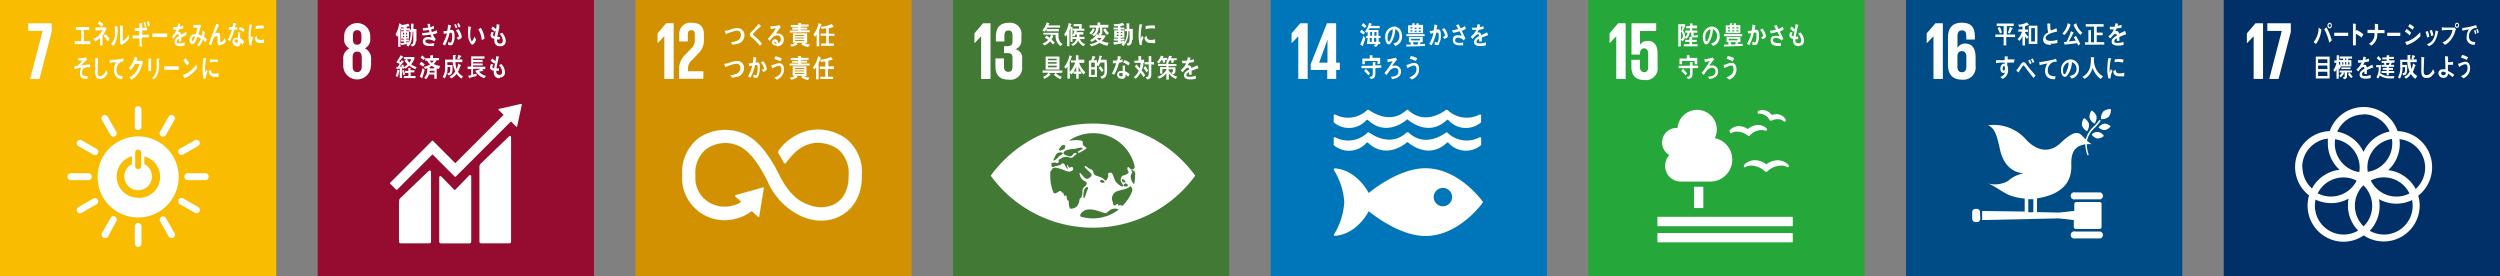 <svg xmlns="http://www.w3.org/2000/svg" viewBox="0 0 361.98 40"><rect x="0" y="0" width="361.98" height="40" fill="#808080" stroke="none"/><defs><style>.cls-1{fill:#960b30;}.cls-2{fill:#fff;}.cls-3{fill:#d29100;}.cls-4{fill:none;stroke:#fff;stroke-miterlimit:10;stroke-width:0.03px;}.cls-5{fill:#0076ba;}.cls-6{fill:#004c87;}.cls-7{fill:#003067;}.cls-8{fill:#417935;}.cls-9{fill:#f9bc00;}.cls-10{fill:#25a739;}</style></defs><g id="レイヤー_2" data-name="レイヤー 2"><g id="main"><rect class="cls-1" x="46" width="40" height="40"/><path class="cls-2" d="M73.65,19.8l-4,3.85a.67.67,0,0,0-.23.58V35a.23.23,0,0,0,.23.23h4.17A.23.23,0,0,0,74,35V19.9c0-.12-.1-.36-.36-.1"/><path class="cls-2" d="M62,24.81,58,28.65a.7.7,0,0,0-.23.58V35a.24.24,0,0,0,.23.23h4.18a.23.23,0,0,0,.23-.23V24.91c0-.13-.1-.36-.36-.1"/><path class="cls-2" d="M75.49,15.15a.11.11,0,0,0,0-.09l-.07,0h-.06l-3.09.7h-.06l0,0a.11.11,0,0,0,0,.17l0,0,.71.7-7,7-3.23-3.24a.12.12,0,0,0-.14,0l-.87.88h0l-5.19,5.19a.09.09,0,0,0,0,.13l.88.88a.08.08,0,0,0,.12,0l5.13-5.12,2.35,2.35a0,0,0,0,0,0,0l.88.88a.1.1,0,0,0,.13,0l8-8,.75.74a.1.1,0,0,0,.16,0,.1.1,0,0,0,0-.07h0l.68-3.16Z"/><path class="cls-2" d="M67.85,25.49l-1.95,2a.08.08,0,0,1-.12,0L64,25.65c-.33-.32-.4-.06-.4.06V35a.23.23,0,0,0,.23.24H68a.24.24,0,0,0,.23-.24V25.56c0-.13-.11-.36-.4-.07"/><path class="cls-2" d="M53.73,9.46V8.58A1.6,1.6,0,0,0,52.83,7a1.41,1.41,0,0,0,.78-1.4V5.23a1.89,1.89,0,1,0-3.78,0v.33A1.43,1.43,0,0,0,50.59,7a1.6,1.6,0,0,0-.89,1.62v.88a2,2,0,1,0,4,0M51.1,5.15c0-.49.17-.78.61-.78s.62.29.62.78v.54c0,.49-.17.78-.62.78s-.61-.29-.61-.78Zm1.28,4.46c0,.48-.18.83-.67.83s-.65-.35-.65-.83V8.3c0-.49.17-.83.65-.83s.67.34.67.83Z"/><path class="cls-2" d="M60.19,6c0,.45-.15.64-.53.74l-.21-.31c.27,0,.37-.12.39-.45s0-.94,0-1.4h-.1a6,6,0,0,1-.15,1.27,2.14,2.14,0,0,1-.46.9l-.3-.21a1.62,1.62,0,0,0,.18-.19l-.83.18a.05.05,0,0,1,0,0s0,0-.05,0L58,6.24l.51-.06V6h-.44V5.72h.44V5.6h-.43V4.52h.42V4.4h-.43V4.1h.43V4l-.31,0-.09-.16c0,.14-.07.29-.11.43a1.42,1.42,0,0,0,0,.16V6.78h-.34V5.12a.86.86,0,0,1-.13.2L57.26,5a4.37,4.37,0,0,0,.54-1.62l.37.14s0,0,0,0,0,.05-.06.05v.06a4,4,0,0,0,1-.21l.23.37s0,0,0,0a.07.07,0,0,1-.05,0l-.41.07V4.1h.47v.19h.17V3.43l.35,0s0,0,0,0a.09.09,0,0,1,0,.07l0,.7h.43c0,.58,0,1.17,0,1.75M58.51,4.75h-.16V5h.16Zm0,.44h-.16v.18h.16Zm.43-.44H58.8V5h.14Zm0,.44H58.8v.18H59Zm.33-.57V4.4h-.47v.12h.42V5.6h-.42v.12h.41V6h-.41v.15l.38-.07,0,.13a3.63,3.63,0,0,0,.27-1.58Z"/><path class="cls-2" d="M62.69,5a2.23,2.23,0,0,0,.41.66l-.22.31A1.78,1.78,0,0,0,62,5.71c-.13,0-.42.06-.42.26s.44.35.65.35a3.72,3.72,0,0,0,.65-.08c0,.14-.06.28-.08.42a3.73,3.73,0,0,1-.47,0c-.4,0-1.11,0-1.11-.69,0-.46.45-.62.78-.62a3,3,0,0,1,.5.07L62.33,5a8.81,8.81,0,0,1-1.15.14l-.08-.37a5.13,5.13,0,0,0,1.1-.11,2.24,2.24,0,0,1-.11-.34,5.27,5.27,0,0,1-.81.12l-.09-.36A5.6,5.6,0,0,0,62,4c0-.18-.08-.36-.12-.54l.39,0h0a0,0,0,0,1,0,.05.09.09,0,0,1,0,.06c0,.12,0,.24.06.36a1.48,1.48,0,0,0,.44-.21l.09.42-.45.15a2.48,2.48,0,0,0,.13.35,3.79,3.79,0,0,0,.73-.28c0,.14,0,.28.07.42a4.07,4.07,0,0,1-.68.2"/><path class="cls-2" d="M65.54,6.45a.47.47,0,0,1-.36.11.78.78,0,0,1-.3-.07c0-.14,0-.28,0-.42a.59.59,0,0,0,.34.1c.26,0,.25-.83.25-1s0-.42-.17-.42a.63.63,0,0,0-.19,0,7.65,7.65,0,0,1-.68,1.84c-.12-.07-.24-.15-.36-.21a5,5,0,0,0,.64-1.57l-.43.11-.09-.4s0,0,0,0h.08a2.76,2.76,0,0,0,.49-.07,8.47,8.47,0,0,0,.12-.88l.27.08.13,0s0,0,0,.05,0,0,0,0c0,.21-.08.42-.13.63l.19,0a.36.36,0,0,1,.41.31,2.15,2.15,0,0,1,.07.56,2.11,2.11,0,0,1-.28,1.21M66,4.12a3.56,3.56,0,0,0-.24-.52L66,3.47a4.67,4.67,0,0,1,.23.51Zm.33,1.63-.22-.31c.09,0,.32-.07.32-.21A1.8,1.8,0,0,0,66,4.4l.36-.19a2.41,2.41,0,0,1,.5,1.1c0,.27-.32.38-.5.44M66.43,4a4.27,4.27,0,0,0-.24-.53l.24-.13a3.48,3.48,0,0,1,.24.52Z"/><path class="cls-2" d="M68.48,6.48a.44.44,0,0,1-.26-.1,2,2,0,0,1-.43-1.2,7,7,0,0,1,0-1l0-.38a2.24,2.24,0,0,1,.46.14s0,0,0,0a.1.1,0,0,1-.07.08,3.66,3.66,0,0,0-.09.75,3.77,3.77,0,0,0,0,.47,1.64,1.64,0,0,0,.1.49c0,.07.08.23.15.23s.32-.51.38-.66l.22.46c-.08.25-.33.68-.57.7m1.38-.67a3.43,3.43,0,0,0-.51-1.57c.13,0,.26-.13.39-.19a4,4,0,0,1,.53,1.58,3,3,0,0,1-.41.18"/><path class="cls-2" d="M72.46,6.69a.77.77,0,0,1-.88-.79,2.46,2.46,0,0,1,0-.26c-.23-.08-.54-.18-.55-.53a1.28,1.28,0,0,1,.14-.47c.12,0,.24.06.36.09a.61.61,0,0,0-.16.32c0,.13.19.19.27.21,0-.29.11-.58.16-.87l-.16.21c-.17-.16-.34-.3-.51-.44a3.15,3.15,0,0,1,.22-.33,5.85,5.85,0,0,1,.47.4,4.54,4.54,0,0,0,.1-.74l.31.08.12,0s0,0,0,0a.17.17,0,0,1-.06.1A2.27,2.27,0,0,0,72.3,4l-.12.52c-.06.27-.12.55-.17.83.12,0,.25,0,.39,0l-.06.36a2.34,2.34,0,0,1-.38,0,1,1,0,0,0,0,.17.42.42,0,0,0,.46.43c.27,0,.38-.17.38-.48a1.62,1.62,0,0,0-.46-.93,1.62,1.62,0,0,0,.35-.17,1.86,1.86,0,0,1,.54,1.21.72.72,0,0,1-.76.75"/><path class="cls-2" d="M57.82,10.29a3.91,3.91,0,0,1-.26.86L57.29,11a3.35,3.35,0,0,0,.24-.93l.29.11s0,0,0,.05,0,0,0,0m2.29-.24a2.34,2.34,0,0,1-.83-.49,2.43,2.43,0,0,1-.63.43l-.13-.19,0,.16-.24.1a1.33,1.33,0,0,1,0-.19l-.08,0v1.48h-.32V9.92L57.4,10l0-.32a1.23,1.23,0,0,0,.19,0l.29-.42a1.39,1.39,0,0,0-.44-.17V8.9A4.44,4.44,0,0,0,58,8l.32.17s.07,0,.07.08-.06.05-.07.05l-.51.56L58,9l.17-.3s.32.2.32.26-.05.05-.07,0c-.18.22-.35.45-.54.67l.32,0-.06-.19.25-.11c0,.13.07.25.11.37A2.12,2.12,0,0,0,59,9.32a3.71,3.71,0,0,1-.42-.54l.21-.21h-.31V8.25H60v.28a3.06,3.06,0,0,1-.47.78,2.36,2.36,0,0,0,.79.4l-.2.34m-1.73.83c-.06-.22-.11-.45-.16-.67l.26-.11a4.88,4.88,0,0,0,.16.66Zm.07.42V11h.67v-.44h-.49v-.3h.48V9.83l.26,0h.11s0,0,0,0,0,.05-.05.06v.28H60v.3h-.54V11h.7v.31Zm.48-2.73a1.89,1.89,0,0,0,.33.5,1.92,1.92,0,0,0,.29-.5Z"/><path class="cls-2" d="M61.26,9.65c-.17-.12-.34-.25-.53-.36L61,8.93a3.21,3.21,0,0,1,.49.42Zm-.11,1.62a.14.14,0,0,1,0,.06,0,0,0,0,1,0,0,3.36,3.36,0,0,1-.38-.24,5.74,5.74,0,0,0,.42-1.25l.3.28c-.11.38-.2.75-.33,1.12m.19-2.54a4.84,4.84,0,0,0-.46-.33l.24-.35a3,3,0,0,1,.41.39ZM63.55,10l-.32-.1v1.51h-.34v-.62h-.78a1.7,1.7,0,0,1-.42.68l-.27-.21a1.77,1.77,0,0,0,.45-1.39,1.52,1.52,0,0,1-.32.11l-.18-.3a2.51,2.51,0,0,0,.89-.35,2.8,2.8,0,0,1-.42-.53h-.27V8.43h.73V8l.4,0a.06.06,0,0,1,0,.06.06.06,0,0,1,0,.06v.28h.86v.32h-.33a2.27,2.27,0,0,1-.43.54,2.67,2.67,0,0,0,.92.29Zm-.66.24H62.2a2.3,2.3,0,0,1,0,.26h.72Zm0-.47a3.87,3.87,0,0,1-.37-.24,1.92,1.92,0,0,1-.31.18V9.9h.68Zm-.65-1a1.21,1.21,0,0,0,.29.34,1,1,0,0,0,.27-.34Z"/><path class="cls-2" d="M66.81,11.38a2.59,2.59,0,0,1-.7-.7,2,2,0,0,1-.77.67l-.26-.24a1.94,1.94,0,0,0,.84-.77A4.34,4.34,0,0,1,65.54,9h-.77V9c0,.14,0,.28,0,.42h.74a5.84,5.84,0,0,1,0,.84c-.06.47-.2.61-.59.65l-.17-.3c.38,0,.43-.19.44-.62V9.7h-.39a2.84,2.84,0,0,1-.41,1.66l-.3-.22a2.35,2.35,0,0,0,.35-1.51c0-.34,0-.68,0-1h1.14c0-.22,0-.45,0-.67l.42,0S66,8,66,8.05s0,.06-.06.07a2.44,2.44,0,0,0,0,.27,1.62,1.62,0,0,0,0,.22h1V9h-1a3.69,3.69,0,0,0,.19,1,4.4,4.4,0,0,0,.22-.81l.39.25a.08.08,0,0,1,0,.06c0,.05-.07.06-.09.06a4.21,4.21,0,0,1-.34.84,2.09,2.09,0,0,0,.73.66Zm-.1-3.16a3.73,3.73,0,0,1-.23.37l-.28-.1a5,5,0,0,0,.17-.55l.37.15s.05,0,.05.07-.05.05-.08.06"/><path class="cls-2" d="M70.1,11.33a2.41,2.41,0,0,1-1.29-1.08c.27-.09.54-.17.81-.29H68.5v.83l.51-.13L69,11l-1,.27s0,.06-.06.06,0,0,0,0l-.16-.38.45-.07V10h-.52V9.63h.52V8.16h1.92v.33H68.5v.19h1.38V9H68.5v.19h1.38v.28H68.5v.19h1.77V10h-.43l.18.26a.05.05,0,0,1,0,0l-.06,0c-.19.05-.39.08-.59.12a1.78,1.78,0,0,0,1,.61Z"/><path class="cls-2" d="M72.38,11.32a.76.76,0,0,1-.88-.78,2.11,2.11,0,0,1,0-.26c-.23-.08-.54-.19-.55-.53a1.39,1.39,0,0,1,.14-.48c.12,0,.24.07.36.09a.68.68,0,0,0-.16.33c0,.13.18.18.27.21,0-.3.11-.59.16-.88l-.16.21a5.05,5.05,0,0,0-.51-.43c.07-.11.14-.23.22-.34.16.13.33.27.47.41a4.54,4.54,0,0,0,.1-.74l.31.07.13,0s0,0,0,0,0,.07-.06.09a2.33,2.33,0,0,1-.07.25c0,.18-.07.35-.11.53s-.12.55-.17.82a2.58,2.58,0,0,0,.38,0l0,.36c-.13,0-.25,0-.37,0a.45.45,0,0,0,.44.59c.27,0,.39-.16.38-.47a1.55,1.55,0,0,0-.45-.93l.34-.17a1.78,1.78,0,0,1,.53,1.2.71.71,0,0,1-.75.75"/><rect class="cls-3" x="92" width="39.99" height="40"/><path class="cls-2" d="M122.57,20.14a6.83,6.83,0,0,0-5.17-1.28l-.1,0a7.54,7.54,0,0,0-4.59,3l0,.05,0,0a.12.12,0,0,0,0,.1.25.25,0,0,0,0,.08l0,.07c.24.4.54.92.8,1.4h0a.18.18,0,0,0,.15.09.18.18,0,0,0,.12-.05l0,0c1.71-2.36,3-2.68,3.95-2.89l.1,0a5,5,0,0,1,3.55.91,4.55,4.55,0,0,1,1.52,3.76c0,2.85-1.39,4-2.55,4.4a4.72,4.72,0,0,1-3.54-.24l-.08,0c-1-.43-2.47-1.32-3.86-4.11-2.8-5.64-5.15-6.17-6.7-6.52l-.08,0A6.7,6.7,0,0,0,101,20.13a6.33,6.33,0,0,0-2.22,5.25,6.13,6.13,0,0,0,7.59,6.31,6.07,6.07,0,0,0,2.47-1.15l.88.8a.15.15,0,0,0,.21,0,.17.17,0,0,0,0-.1h0l.64-3.92v-.05a.16.16,0,0,0,0-.1.11.11,0,0,0-.09,0h-.07l-3.76,1.05h-.07l-.07.05a.14.14,0,0,0,0,.2l0,0,.84.76a3.93,3.93,0,0,1-1.38.58,4.35,4.35,0,0,1-4.39-1.42l0,0a4.26,4.26,0,0,1-.91-3,4.51,4.51,0,0,1,1.5-3.76,4.82,4.82,0,0,1,3.48-.9l.08,0c1.27.29,3,.68,5.42,5.51a9.85,9.85,0,0,0,4.77,5,6.9,6.9,0,0,0,3,.69,5.72,5.72,0,0,0,2.08-.37c1.14-.42,3.79-1.87,3.79-6.18a6.27,6.27,0,0,0-2.24-5.25"/><path class="cls-4" d="M122.57,20.14a6.83,6.83,0,0,0-5.17-1.28l-.1,0a7.54,7.54,0,0,0-4.59,3l0,.05,0,0a.12.12,0,0,0,0,.1.25.25,0,0,0,0,.08l0,.07c.24.4.54.92.8,1.4h0a.18.18,0,0,0,.15.09.18.18,0,0,0,.12-.05l0,0c1.71-2.36,3-2.68,3.95-2.89l.1,0a5,5,0,0,1,3.55.91,4.55,4.55,0,0,1,1.52,3.76c0,2.85-1.39,4-2.55,4.4a4.72,4.72,0,0,1-3.54-.24l-.08,0c-1-.43-2.47-1.32-3.86-4.11-2.8-5.64-5.15-6.17-6.7-6.52l-.08,0A6.7,6.7,0,0,0,101,20.13a6.33,6.33,0,0,0-2.22,5.25,6.13,6.13,0,0,0,7.59,6.31,6.07,6.07,0,0,0,2.47-1.15l.88.8a.15.15,0,0,0,.21,0,.17.17,0,0,0,0-.1h0l.64-3.92v-.05a.16.16,0,0,0,0-.1.11.11,0,0,0-.09,0h-.07l-3.76,1.05h-.07l-.07.05a.14.14,0,0,0,0,.2l0,0,.84.76a3.93,3.93,0,0,1-1.38.58,4.35,4.35,0,0,1-4.39-1.42l0,0a4.26,4.26,0,0,1-.91-3,4.51,4.51,0,0,1,1.5-3.76,4.82,4.82,0,0,1,3.48-.9l.08,0c1.27.29,3,.68,5.42,5.51a9.85,9.85,0,0,0,4.77,5,6.9,6.9,0,0,0,3,.69,5.72,5.72,0,0,0,2.08-.37c1.14-.42,3.79-1.87,3.79-6.18a6.27,6.27,0,0,0-2.24-5.25"/><polygon class="cls-2" points="96.17 5.26 96.19 5.26 96.19 11.43 97.54 11.43 97.54 3.36 96.46 3.36 95.21 4.83 95.21 6.24 95.22 6.24 96.17 5.26"/><path class="cls-2" d="M98.35,5V6h1.24V5c0-.49.24-.63.52-.63s.49.11.49.61v.67A1.61,1.61,0,0,1,100.1,7l-.77.81a2.82,2.82,0,0,0-1,2.1v1.49h3.51V10.32H99.62V9.94a1.54,1.54,0,0,1,.58-1.24l.87-.91a2.58,2.58,0,0,0,.85-2V5c0-1.15-.56-1.7-1.77-1.7A1.6,1.6,0,0,0,98.35,5"/><path class="cls-2" d="M106.69,6.35a4.2,4.2,0,0,1-.59.14c-.1-.12-.19-.25-.3-.36a4.91,4.91,0,0,0,.76-.17.9.9,0,0,0,.71-.87.57.57,0,0,0-.64-.65,7.13,7.13,0,0,0-1.54.51c0-.06-.16-.47-.16-.49s0,0,.07,0a2.84,2.84,0,0,0,.79-.19,2.9,2.9,0,0,1,1-.21,1,1,0,0,1,1,1,1.27,1.27,0,0,1-1,1.29"/><path class="cls-2" d="M110.06,6.68a6.55,6.55,0,0,0-1-1.07,1.55,1.55,0,0,0-.27-.24.73.73,0,0,1-.16-.14.36.36,0,0,1-.06-.2.45.45,0,0,1,.14-.32c.16-.16.32-.31.47-.48s.44-.5.66-.77l.27.23.11.09s0,0,0,0-.07.06-.1.06l-.64.59-.26.27a.68.68,0,0,0-.12.12.22.22,0,0,0-.08.15.14.14,0,0,0,.05.11c.14.12.29.23.42.35a6.14,6.14,0,0,1,.85.91c-.12.1-.22.21-.33.31"/><path class="cls-2" d="M112.45,6.6c-.27,0-.69-.11-.69-.5a.43.43,0,0,1,.46-.4.45.45,0,0,1,.43.33.76.76,0,0,1,0,.21.58.58,0,0,0,.41-.55.52.52,0,0,0-.55-.57c-.48,0-.76.44-1.05.81l-.3-.3a7.7,7.7,0,0,0,1.2-1.56l-.76.16-.07-.44h.1a2.72,2.72,0,0,0,.42,0c.19,0,.39-.06.59-.11l.19-.06.22.3A.73.73,0,0,0,113,4a1.64,1.64,0,0,0-.21.25c-.15.2-.3.4-.44.61a1,1,0,0,1,.29,0,.79.79,0,0,1,.84.84.93.93,0,0,1-1,1m-.27-.6c-.06,0-.1,0-.1.1s.18.15.27.15,0-.25-.17-.25"/><path class="cls-2" d="M117,6.8a2.32,2.32,0,0,1-1-.38l.19-.21h-.87l.18.2s0,0,0,0l0,0a2.7,2.7,0,0,1-.87.35l-.24-.31a1.59,1.59,0,0,0,.78-.27h-.36V4.82h2.06V6.21h-.38a2.11,2.11,0,0,0,.81.24Zm-2.65-2.09V4.42h1.23V4.31h-.88V4h.88V3.92h-1.08V3.61h1.08V3.32l.38,0s.05,0,.05,0a.07.07,0,0,1-.05.07v.15h1.11v.31H116V4h.87v.27H116v.11h1.24v.29Zm2.1.36h-1.35V5.2h1.35Zm0,.36h-1.35v.14h1.35Zm0,.37h-1.35v.14h1.35Z"/><path class="cls-2" d="M118.89,3.64c-.09.24-.18.49-.28.72V6.71h-.37V5a2.75,2.75,0,0,1-.23.33L117.77,5a3.83,3.83,0,0,0,.75-1.65l.43.17a.06.06,0,0,1,0,.05s-.06.06-.08.06M120,5.18V6.29h.74v.34h-1.85V6.29h.73V5.18h-.8V4.85h.8V4.11c-.21,0-.42.06-.63.09l-.14-.33a4.19,4.19,0,0,0,1.58-.4l.29.41a.06.06,0,0,1-.06.05.09.09,0,0,1-.06,0,5.26,5.26,0,0,1-.6.15v.8h.82v.33Z"/><path class="cls-2" d="M106.62,11.12a2.61,2.61,0,0,1-.6.14,3.17,3.17,0,0,0-.29-.35,4.79,4.79,0,0,0,.75-.17.92.92,0,0,0,.72-.87c0-.49-.26-.65-.64-.65a6.83,6.83,0,0,0-1.55.5c0-.05-.16-.46-.16-.48s.05,0,.08,0a2.87,2.87,0,0,0,.79-.2,2.83,2.83,0,0,1,1-.2.94.94,0,0,1,1,1,1.25,1.25,0,0,1-1,1.29"/><path class="cls-2" d="M109.76,11.16a.47.47,0,0,1-.36.11.7.7,0,0,1-.31-.07,3,3,0,0,0,0-.42.76.76,0,0,0,.35.11c.26,0,.26-.84.26-1.05s0-.42-.18-.42a.63.63,0,0,0-.19,0,7.47,7.47,0,0,1-.67,1.84l-.36-.2a5.62,5.62,0,0,0,.63-1.58l-.43.11s-.1-.39-.1-.41,0,0,0,0h.08a3,3,0,0,0,.51-.07,5.16,5.16,0,0,0,.11-.88l.3.08.12.05s0,0,0,0,0,0,0,.05a6.21,6.21,0,0,1-.14.62h.2a.39.39,0,0,1,.42.31,2.09,2.09,0,0,1,0,.56,2.11,2.11,0,0,1-.27,1.21m.78-.7c-.06-.1-.14-.2-.22-.31.1,0,.33-.07.33-.21a1.71,1.71,0,0,0-.46-.83c.12-.07.22-.15.34-.21a2.09,2.09,0,0,1,.52,1.1c0,.3-.31.4-.51.46"/><path class="cls-2" d="M112.46,11.54l-.35-.31a1.54,1.54,0,0,0,.91-.64,1.3,1.3,0,0,0,.12-.55c0-.33-.1-.51-.4-.51a2.5,2.5,0,0,0-.89.39,4,4,0,0,1-.18-.47s0,0,0,0a2.33,2.33,0,0,0,.39-.11,2.19,2.19,0,0,1,.74-.19c.5,0,.72.4.72.95a1.57,1.57,0,0,1-1.11,1.46M113,8.88a5.09,5.09,0,0,0-.89-.34c.05-.13.11-.26.17-.39a3.5,3.5,0,0,1,.92.33c-.06.14-.13.27-.2.4"/><path class="cls-2" d="M117,11.58a2.67,2.67,0,0,1-1-.38l.2-.22h-.88l.19.21a0,0,0,0,1,0,0s0,0-.06,0a2.63,2.63,0,0,1-.87.36l-.24-.31a1.63,1.63,0,0,0,.78-.28h-.35V9.6h2V11h-.38a2,2,0,0,0,.81.24Zm-2.66-2.09V9.2h1.24V9.08h-.88V8.81h.88V8.69H114.5v-.3h1.07V8.1l.39,0a.05.05,0,0,1,.05.05.06.06,0,0,1-.05.06v.16h1.11v.3H116v.12h.86v.27H116V9.2h1.23v.29Zm2.1.36H115.1V10h1.34Zm0,.36H115.1v.13h1.34Zm0,.37H115.1v.13h1.34Z"/><path class="cls-2" d="M118.82,8.42c-.09.24-.18.48-.29.72v2.35h-.37V9.73a1.94,1.94,0,0,1-.23.33l-.24-.28a3.69,3.69,0,0,0,.76-1.65l.42.18a0,0,0,0,1,0,0s-.07.06-.09.07M119.89,10v1.11h.74v.33h-1.85v-.33h.72V10h-.79V9.63h.79V8.89l-.63.08-.14-.33a4.19,4.19,0,0,0,1.59-.4l.28.41a.05.05,0,0,1,0,0l-.06,0a5.82,5.82,0,0,1-.6.14v.81h.81V10Z"/><rect class="cls-5" x="183.99" width="40" height="40"/><path class="cls-2" d="M214.69,29.19c-.5-.68-3.75-4.83-8.31-4.83-4,0-8.2,3.59-8.2,3.59s-1.58-3.25-4.84-3.57h-.08a.12.12,0,0,0-.12.13.31.31,0,0,0,0,.12,9.87,9.87,0,0,1,1.5,4.65,10,10,0,0,1-1.5,4.67l0,0a.08.08,0,0,0,0,.07.13.13,0,0,0,.12.13h.06c3.27-.3,4.86-3.57,4.86-3.57s4.24,3.59,8.2,3.59c4.56,0,7.81-4.14,8.31-4.82,0,0,0,0,0-.05a.43.43,0,0,0,0,0s0,0,0-.05,0,0,0,0m-5.77.62a1.33,1.33,0,1,1,1.33-1.33,1.34,1.34,0,0,1-1.33,1.33"/><path class="cls-2" d="M197.89,20.64l0,0a.11.11,0,0,1,.08,0,.12.12,0,0,1,.08,0h0c2.48,2.37,5.09.45,5.63,0l.06-.05h.1l.05.05c.54.45,3.15,2.37,5.64,0h0a.13.13,0,0,1,.09,0,.09.09,0,0,1,.07,0l0,0a3.38,3.38,0,0,0,4.77.36.18.18,0,0,0,0-.1V20a.14.14,0,0,0-.14-.13h0l-.07,0a4,4,0,0,1-4.67-.65l0-.06h-.1a.09.09,0,0,0-.07,0c-.56.43-3.17,2.2-5.49,0l0,0a.12.12,0,0,0-.09,0,.1.1,0,0,0-.09,0l-.05,0c-2.3,2.17-4.92.4-5.49,0a.1.1,0,0,0-.06,0h-.09l-.06.06a4,4,0,0,1-4.68.65l-.07,0h0a.13.13,0,0,0-.13.13v.91a.12.12,0,0,0,0,.1,3.38,3.38,0,0,0,4.77-.36"/><path class="cls-2" d="M193.24,16.57h0a.13.13,0,0,0-.13.13v.91a.12.12,0,0,0,0,.1,3.38,3.38,0,0,0,4.77-.36l0,0a.11.11,0,0,1,.08,0,.12.12,0,0,1,.08,0h0c2.48,2.38,5.09.45,5.63,0l.06-.05h.1l.05.05c.54.45,3.15,2.38,5.64,0h0a.13.13,0,0,1,.09,0,.09.09,0,0,1,.07,0s0,0,0,0a3.38,3.38,0,0,0,4.77.36.17.17,0,0,0,0-.1v-.91a.13.13,0,0,0-.13-.13h0l-.07,0a4,4,0,0,1-4.67-.66l-.06,0h-.09a.12.12,0,0,0-.07,0c-.56.43-3.17,2.19-5.49,0l0,0a.11.11,0,0,0-.09,0,.1.1,0,0,0-.09,0l0,0c-2.32,2.16-4.93.4-5.5,0a.1.1,0,0,0-.06,0h-.09l-.06,0a4,4,0,0,1-4.68.66l-.07,0"/><polygon class="cls-2" points="189.34 3.37 189.34 11.43 187.98 11.43 187.98 5.26 187.97 5.26 187.02 6.25 187.01 6.25 187.01 4.83 188.26 3.37 189.34 3.37"/><path class="cls-2" d="M193.47,11.43v-1.3H194V9.07h-.54V3.37h-1.33l-2.35,5.92v.84h2.39v1.3ZM191,9.07l1.21-3.32h0V9.07Z"/><path class="cls-2" d="M197.44,5a6.33,6.33,0,0,0-.54-.36l.22-.36a3.42,3.42,0,0,1,.51.43Zm-.12,1.62v.08s0,0,0,0l-.37-.27a5.44,5.44,0,0,0,.44-1.23l.31.32c-.11.36-.22.71-.35,1.06m.27-2.51a2.8,2.8,0,0,0-.49-.36l.24-.37a2.91,2.91,0,0,1,.48.45Zm2,1.42a5.27,5.27,0,0,1,0,.56h.23v.33h-.3a.72.72,0,0,1-.36.42l-.29-.22a.5.5,0,0,0,.27-.2h-1.23c0-.29.06-.59.09-.89h-.25V5.23H198l.05-.67a1.57,1.57,0,0,1-.15.19l-.25-.21a3,3,0,0,0,.58-1.24l.41.16s0,0,0,0a.07.07,0,0,1-.06.07,2.26,2.26,0,0,0-.11.22h1.3v.34h-1.44c-.05.08-.1.17-.16.25h1.42v.85h.29v.32Zm-1.3,0,0,.56h.3l0-.56Zm.07-.86,0,.54h.28l0-.54Zm.56.86,0,.56h.31a2.5,2.5,0,0,0,0-.56Zm.32-.86H199l0,.54h.31V4.69Z"/><path class="cls-2" d="M202,6.63l-.26-.34a1,1,0,0,0,.88-1.07,1,1,0,0,0-.6-1,3.73,3.73,0,0,1-.69,2.09.4.4,0,0,1-.27.12.41.41,0,0,1-.3-.22,1.46,1.46,0,0,1-.19-.78,1.44,1.44,0,0,1,1.28-1.59c.63,0,1.15.5,1.15,1.38a1.36,1.36,0,0,1-1,1.44m-1-1.75a1.5,1.5,0,0,0-.09.52c0,.15,0,.56.19.56s.11-.07.14-.12a3.69,3.69,0,0,0,.42-1.64,1.06,1.06,0,0,0-.66.68"/><path class="cls-2" d="M203.63,6.75v-.3h.71a2.13,2.13,0,0,0-.16-.25l.16-.09H204V5.37h2v.74h-.38l.14.06s0,0,0,0,0,0-.06,0a.93.93,0,0,0-.11.19h.74v.3Zm0-1.81h2.64v.3h-2.64Zm.24-.13V3.67h.62V3.38l.33,0s.06,0,.06,0a.07.07,0,0,1-.06.07v.15h.27V3.38l.32,0s0,0,0,0a.07.07,0,0,1,0,.07v.15h.64V4.81Zm.63-.86h-.28v.18h.28Zm0,.43h-.28v.18h.28Zm1.09,1.24h-1.27v.23h1.27Zm-1,.49c0,.12.07.23.11.34h.56l.09-.34ZM205.11,4h-.28v.18h.28Zm0,.43h-.28v.18h.28Zm.6-.43h-.29v.18h.29Zm0,.43h-.29v.18h.29Z"/><path class="cls-2" d="M208.38,6.42a.43.43,0,0,1-.34.11.81.81,0,0,1-.31-.06l0-.43a.68.68,0,0,0,.34.11c.25,0,.25-.83.25-1s0-.42-.18-.42a.52.52,0,0,0-.18,0,7.82,7.82,0,0,1-.67,1.83c-.12-.06-.23-.14-.36-.2a5.17,5.17,0,0,0,.63-1.57,3.25,3.25,0,0,0-.42.11S207,4.5,207,4.48a0,0,0,0,1,0,0h.08a2.52,2.52,0,0,0,.49-.07,4.34,4.34,0,0,0,.12-.87l.29.08a.42.42,0,0,1,.12,0s0,0,0,0a0,0,0,0,1,0,0c0,.22-.08.43-.13.63l.19,0a.38.38,0,0,1,.41.31,2.09,2.09,0,0,1,.06.56,2.08,2.08,0,0,1-.28,1.2m.78-.69a3.46,3.46,0,0,0-.22-.31c.09,0,.32-.07.32-.21a1.78,1.78,0,0,0-.45-.83l.33-.21a2.09,2.09,0,0,1,.52,1.1c0,.29-.31.39-.5.46"/><path class="cls-2" d="M211.63,4.41c.19.38.37.78.55,1.16l-.27.27a1.12,1.12,0,0,0-.8-.39.37.37,0,0,0-.42.35c0,.37.38.41.61.41a2.64,2.64,0,0,0,.55-.06l0,.41a4,4,0,0,1-.49,0c-.44,0-1-.09-1-.76s.41-.69.79-.69a1.76,1.76,0,0,1,.5.09c-.05-.13-.12-.25-.17-.38s-.1-.2-.16-.3a4.45,4.45,0,0,1-.94.23c0-.13-.09-.25-.13-.38a3,3,0,0,0,.88-.18,4.54,4.54,0,0,0-.3-.53,0,0,0,0,1,0,0s0,0,0,0a3.19,3.19,0,0,1,.35-.14c.12.19.22.4.32.6a3,3,0,0,0,.59-.36c.05.14.11.27.17.4a3.46,3.46,0,0,1-.57.3"/><path class="cls-2" d="M215.44,5.1l0,0c-.23.08-.68.25-.88.35V6h-.38a.91.91,0,0,0,0-.17V5.61c-.25.12-.39.27-.39.44s.15.23.44.23a2.73,2.73,0,0,0,.92-.15v.43a2.37,2.37,0,0,1-.79.11c-.63,0-.93-.19-.93-.59a.72.72,0,0,1,.25-.53,2.18,2.18,0,0,1,.49-.32c0-.17-.06-.25-.15-.25a.45.45,0,0,0-.33.14,2.91,2.91,0,0,0-.25.25,2.59,2.59,0,0,1-.23.26l-.26-.3a2.73,2.73,0,0,0,.8-1l-.56,0A3.53,3.53,0,0,0,213.1,4a4.75,4.75,0,0,0,.72,0,2.23,2.23,0,0,0,.11-.51l.43.1s0,0,0,0,0,0-.06.06a1.25,1.25,0,0,1-.08.28c.14,0,.36-.07.59-.13l0,.4-.7.12a1.94,1.94,0,0,1-.2.37l.18,0c.2,0,.32.13.38.4l.85-.41.15.41s0,0,0,0"/><path class="cls-2" d="M199.14,9.87v.72c0,.58-.15.79-.64.86l-.23-.31c.36-.05.5-.1.5-.56V9.87h-1.64V9.53h1.64V9l.37,0s.06,0,.06,0a.06.06,0,0,1-.06.06v.4H200v.34Zm.32-.56V8.83h-1.85V9.3h-.35V8.48h1.07V8l.39,0a.05.05,0,0,1,0,0s0,.05,0,.06v.31h1.12v.83Zm-1.33,1.6a6.25,6.25,0,0,0-.62-.64l.26-.3a6.48,6.48,0,0,1,.6.68Z"/><path class="cls-2" d="M201.55,11.41a2.14,2.14,0,0,0-.17-.3l0,0,0,0a1.88,1.88,0,0,0,.46-.06.69.69,0,0,0,.63-.7.46.46,0,0,0-.51-.51,1.07,1.07,0,0,0-.84.52,5.65,5.65,0,0,0-.34.51c-.11-.09-.23-.19-.33-.29a12.91,12.91,0,0,0,.91-1.25,3.84,3.84,0,0,0,.27-.49l-.25.07c-.15,0-.3.09-.45.12,0-.15-.05-.29-.07-.43a7.45,7.45,0,0,0,1-.19.81.81,0,0,0,.22-.07,2.36,2.36,0,0,1,.2.32s0,.05-.06.05a6.09,6.09,0,0,0-.65.85,1.4,1.4,0,0,1,.41-.06.82.82,0,0,1,.87.9c0,.78-.8,1-1.34,1.07"/><path class="cls-2" d="M204.42,11.5c-.13-.11-.24-.22-.37-.31a1.55,1.55,0,0,0,.92-.65,1.1,1.1,0,0,0,.12-.54c0-.33-.11-.52-.4-.52a2.57,2.57,0,0,0-.9.4c0-.06-.17-.44-.17-.47s0,0,0,0a1.74,1.74,0,0,0,.39-.11,2.19,2.19,0,0,1,.74-.19c.51,0,.73.4.73.95a1.58,1.58,0,0,1-1.1,1.46M205,8.83a5.7,5.7,0,0,0-.9-.33l.18-.4a3.66,3.66,0,0,1,.92.34c-.06.13-.13.27-.2.39"/><rect class="cls-6" x="275.98" width="40" height="40"/><path class="cls-2" d="M302.84,16a1.54,1.54,0,0,0-.29,1.06,1.5,1.5,0,0,0,.72.84,1.49,1.49,0,0,0,.29-1.06,1.5,1.5,0,0,0-.72-.84"/><path class="cls-2" d="M302.18,19a1.52,1.52,0,0,0,.29-1.06,1.54,1.54,0,0,0-.72-.84,1.5,1.5,0,0,0-.29,1.07,1.5,1.5,0,0,0,.72.83"/><path class="cls-2" d="M303.85,18.45a1.32,1.32,0,0,0,.91.39,1.41,1.41,0,0,0,.85-.55,1.36,1.36,0,0,0-.92-.39,1.41,1.41,0,0,0-.84.55"/><path class="cls-2" d="M304.54,16.14a1.6,1.6,0,0,0-.33,1.11,1.53,1.53,0,0,0,1.1-.33,1.64,1.64,0,0,0,.33-1.12,1.57,1.57,0,0,0-1.1.34"/><path class="cls-2" d="M303.68,20.05a1.39,1.39,0,0,0,.94-.36,1.07,1.07,0,0,0-1.76-.21,1.31,1.31,0,0,0,.82.57"/><path class="cls-2" d="M304.11,27.86h-3.63a.52.52,0,1,0,0,1h3.63a.52.52,0,0,0,0-1"/><path class="cls-2" d="M304.11,33.52h-3.63a.52.52,0,1,0,0,1h3.63a.52.52,0,0,0,0-1"/><path class="cls-2" d="M287.77,26.61a1.83,1.83,0,0,0-.25-.06l.25.06"/><path class="cls-2" d="M304,29.25h-3.36a.3.3,0,0,0-.3.29v1l-2.2.24-3.2-.07v-2a9.68,9.68,0,0,0,1.28-.26c3.08-.87,3.76-2.8,3.69-4.57s.51-2.49,1.34-2.81a3.82,3.82,0,0,1,.68-.18,5.48,5.48,0,0,0,.3,1.57l.22,0a5,5,0,0,1-.3-1.58,3.77,3.77,0,0,1,.73,0,5.06,5.06,0,0,1-.7-.5,3.53,3.53,0,0,1,1.17-1.91,6.38,6.38,0,0,0,.82-1l-.18-.12a7.17,7.17,0,0,1-.79.93,3.76,3.76,0,0,0-1.2,1.9,6.61,6.61,0,0,1-.53-.53c-.77-.86-1.74-.23-3.14,1.08s-3.16,1.34-4.88-.42a6.23,6.23,0,0,0-5.6-2.17c.92.39,1.25,1.26,1.72,3.46s1.73,3.36,3.43,3.5a4.53,4.53,0,0,0-2.26,1.11,3.89,3.89,0,0,1-2.94.34c1,.32,2.26,1.41,3.36,1.79a8.36,8.36,0,0,0,2,.41v1.88L287,30.55v1.31l11.07-.24,2.2.24v1a.3.3,0,0,0,.3.29H304a.28.28,0,0,0,.29-.29V29.54a.28.28,0,0,0-.29-.29m-10.32-.41.73,0v1.89h-.73Z"/><path class="cls-2" d="M286.73,31.65a.48.48,0,0,1-.44.5H286a.48.48,0,0,1-.44-.5v-.91a.48.48,0,0,1,.44-.5h.25a.48.48,0,0,1,.44.5Z"/><polygon class="cls-2" points="278.97 4.83 278.97 6.25 278.99 6.25 279.94 5.26 279.95 5.26 279.95 11.43 281.31 11.43 281.31 3.37 280.23 3.37 278.97 4.83"/><path class="cls-2" d="M286.05,9.49V8.31c0-1.32-.52-2-1.49-2a1.18,1.18,0,0,0-1.13.65h0V5.23c0-.48.16-.83.64-.83s.63.29.63.79v.53h1.24V5.29c0-1.19-.39-2-1.89-2s-2,.92-2,2.18V9.38c0,1.24.55,2.15,2,2.15a1.78,1.78,0,0,0,2-2m-1.34.12c0,.51-.2.81-.65.81s-.64-.31-.64-.81V8.14c0-.45.22-.74.64-.74s.65.29.65.81Z"/><path class="cls-2" d="M290.49,5.36V6.57h-.38V5.36h-1.2V5h1.2V3.77h-1V3.41h2.46v.36h-1V5h1.2v.37Zm-.9-.5c-.12-.27-.23-.53-.36-.78l.33-.19a4.57,4.57,0,0,1,.31.8Zm1.76-.68c-.11.23-.22.46-.34.69l-.29-.13c.11-.28.2-.57.29-.85l.37.17s.05,0,.05.06-.05.06-.08.06"/><path class="cls-2" d="M293.7,3.64l-.05,0c-.14.06-.29.1-.44.15v.49h.42v.33h-.42v.1a2.36,2.36,0,0,0,.5.63l-.22.29a2,2,0,0,1-.28-.39V6.58h-.37V5.24a2.3,2.3,0,0,1-.45.68l-.25-.26a2.6,2.6,0,0,0,.63-1.07h-.53V4.26h.6V3.83l-.48.07-.14-.33a2.79,2.79,0,0,0,1.27-.33,3.49,3.49,0,0,1,.26.35.05.05,0,0,1-.05.05m.05.08H295V6.36h-1.26Zm.89.34h-.54V6h.54Z"/><path class="cls-2" d="M297,6.5c-.45,0-1.17-.07-1.17-.78a1.06,1.06,0,0,1,.73-1,5.76,5.76,0,0,1-.12-1.31l.29,0,.14,0s0,0,0,0,0,0,0,0a2,2,0,0,0,0,.34,2,2,0,0,0,.07.66h0a3.57,3.57,0,0,0,.8-.33c.05.16.08.33.12.49-.4.09-1.66.33-1.66.94,0,.34.47.41.69.41a2.73,2.73,0,0,0,1-.17c0,.16,0,.32,0,.48a4.41,4.41,0,0,1-1,.1"/><path class="cls-2" d="M299.78,3.64a3.46,3.46,0,0,1-.88,1.44l-.28-.22a2.92,2.92,0,0,0,.77-1.5l.42.17a0,0,0,0,1,0,0,.08.08,0,0,1-.07.07m1.18,3-.18-.35c-.57.08-1.15.14-1.73.21a.07.07,0,0,1-.06,0l0,0-.12-.38a2.4,2.4,0,0,0,.28,0,.18.18,0,0,0,.14-.1c.13-.24.24-.5.35-.76a6.77,6.77,0,0,0,.26-.71l.4.21a.09.09,0,0,1,0,0s0,.06-.07.07a11.67,11.67,0,0,1-.64,1.21l1-.12c-.09-.16-.18-.32-.28-.48l.31-.21c.22.37.43.77.63,1.16Zm.32-1.55a3.41,3.41,0,0,1-1-1.47l.38-.22a2.65,2.65,0,0,0,.89,1.37Z"/><path class="cls-2" d="M301.9,6.47V6.12h.48V4.36l.38,0s.05,0,.05,0,0,.05-.05.06V6.12h.44V3.85H302V3.49h2.59v.37h-1v.86h.86V5.1h-.86v1h1.09v.36Z"/><path class="cls-2" d="M307.8,5l-.05,0c-.23.08-.66.25-.88.35v.57h-.37V5.55c-.25.12-.37.27-.37.44s.14.22.43.22a3,3,0,0,0,.92-.14V6.5a2.73,2.73,0,0,1-.8.1c-.62,0-.93-.19-.93-.59a.73.73,0,0,1,.26-.53,2.33,2.33,0,0,1,.48-.32c0-.16-.06-.25-.15-.25a.53.53,0,0,0-.33.14c-.05.06-.14.14-.23.25s-.19.22-.24.27l-.27-.31a2.56,2.56,0,0,0,.8-1l-.56,0a2.3,2.3,0,0,0-.05-.39,6.91,6.91,0,0,0,.73,0,2.52,2.52,0,0,0,.11-.51l.43.09a.07.07,0,0,1,0,0s0,0-.06,0a2.27,2.27,0,0,1-.08.29,5.93,5.93,0,0,0,.59-.14l0,.41-.7.11a2.72,2.72,0,0,1-.2.37.69.69,0,0,1,.18,0c.19,0,.32.12.38.39l.85-.41.15.41s0,0,0,0"/><path class="cls-2" d="M291.59,9.06h-.38c-.2,0-.38,0-.57,0a2.77,2.77,0,0,0,0,.41,1.2,1.2,0,0,1,.11.59,1.34,1.34,0,0,1-.78,1.36c-.11-.09-.24-.18-.34-.28a1,1,0,0,0,.69-.64.51.51,0,0,1-.27.06c-.27,0-.42-.33-.42-.62s.17-.71.51-.71l.12,0V9.06c-.21,0-.44,0-.65,0l-.61.09c0-.14,0-.29,0-.43l1.26,0c0-.19,0-.37,0-.55l.27,0h.12s.05,0,.05,0,0,.06,0,.08,0,.23,0,.35l1,0Zm-1.41.52c-.15,0-.21.17-.21.32s0,.3.17.3.16-.21.16-.34,0-.28-.12-.28"/><path class="cls-2" d="M294.44,11.29c-.15-.2-.34-.4-.51-.63l-.6-.79c-.07-.09-.13-.19-.2-.27s-.08-.13-.14-.13-.17.15-.21.22-.13.19-.19.28-.21.33-.31.49h0s0,.06,0,.06l-.35-.32a5.19,5.19,0,0,0,.37-.45l.35-.52A.51.51,0,0,1,293,9a.42.42,0,0,1,.31.18l.19.27c.15.19.3.39.46.58s.54.64.78.91Zm-.52-2c-.07-.18-.17-.35-.25-.52l.24-.14c.09.16.17.34.25.52Zm.4-.18a2.3,2.3,0,0,0-.26-.52l.25-.14a5.05,5.05,0,0,1,.24.53Z"/><path class="cls-2" d="M297.67,8.94h0a1.22,1.22,0,0,0-.45.08,1.25,1.25,0,0,0-.72,1.17c0,.77.62.86,1.13.86a3.29,3.29,0,0,1-.09.43h-.06a2,2,0,0,1-.72-.13,1.06,1.06,0,0,1-.65-1,2.1,2.1,0,0,1,.33-1.16c-.38.07-.75.15-1.13.25,0-.15,0-.29-.06-.44a16.3,16.3,0,0,0,2-.36,3.88,3.88,0,0,0,.45-.14c0,.06.11.42.11.45s0,0-.05,0"/><path class="cls-2" d="M299.94,11.34c-.1-.1-.18-.22-.28-.32.5-.14,1-.35,1-1A1,1,0,0,0,300,9a3.37,3.37,0,0,1-.74,2,.4.4,0,0,1-.64-.1,1.38,1.38,0,0,1-.2-.75,1.45,1.45,0,0,1,1.39-1.55A1.24,1.24,0,0,1,301,10a1.34,1.34,0,0,1-1.09,1.39m-1.11-1.7a1.25,1.25,0,0,0-.09.51c0,.15,0,.54.2.54s.12-.07.16-.12a3.25,3.25,0,0,0,.45-1.6,1.13,1.13,0,0,0-.72.67"/><path class="cls-2" d="M304.16,11.43A3.13,3.13,0,0,1,303,9.82a2.88,2.88,0,0,1-.18.49,2.34,2.34,0,0,1-.68.9,1.6,1.6,0,0,1-.32.21l-.28-.31a1.67,1.67,0,0,0,.37-.24,2.35,2.35,0,0,0,.78-1.45,6.4,6.4,0,0,0,.05-1.16l.45.05a.06.06,0,0,1,.05.06.06.06,0,0,1-.05.06c0,.15,0,.3,0,.45a2.82,2.82,0,0,0,.49,1.43,2.72,2.72,0,0,0,.83.76Z"/><path class="cls-2" d="M305.63,11.35l-.35,0a4.61,4.61,0,0,1-.16-1.39,9.08,9.08,0,0,1,.16-1.57l.28.06.14,0s0,0,0,.05,0,0-.05,0a6.91,6.91,0,0,0-.19,1.63c0,.13,0,.26,0,.4.06-.17.11-.34.18-.51l.23.22a3.64,3.64,0,0,0-.28,1m1.95-.19a5.27,5.27,0,0,1-.56,0c-.48,0-.93-.06-1-.73l.34-.24c0,.38.21.55.52.55a2.58,2.58,0,0,0,.73-.11c0,.16,0,.32,0,.49m-.19-1.94a2.38,2.38,0,0,0-.7-.11,2.81,2.81,0,0,0-.49.05c0-.13,0-.26,0-.4a4,4,0,0,1,.7-.06,3,3,0,0,1,.58.08c0,.15-.05.29-.08.44"/><rect class="cls-7" x="321.98" width="40" height="40"/><path class="cls-2" d="M352.15,24.18a5.21,5.21,0,0,0-5-5.2,5.2,5.2,0,0,0-9.82,0,5.2,5.2,0,0,0-3,9.31,5.35,5.35,0,0,0-.21,1.45A5.22,5.22,0,0,0,339.3,35a5.13,5.13,0,0,0,2.94-.92,5.21,5.21,0,0,0,8.11-4.33,5.6,5.6,0,0,0-.2-1.42,5.21,5.21,0,0,0,2-4.1m-5.77-3.46a4.17,4.17,0,0,1-3.55,4.11,4.62,4.62,0,0,1-.05-.65,4.17,4.17,0,0,1,3.55-4.11,4.62,4.62,0,0,1,.05.65m-4.15,12a4.16,4.16,0,0,1-1.26-3,4.12,4.12,0,0,1,1.23-2.94,4.13,4.13,0,0,1,1.27,3,4.08,4.08,0,0,1-1.24,2.94m-4.12-12.61a4.17,4.17,0,0,1,3.55,4.11,3.49,3.49,0,0,1-.06.65,4.17,4.17,0,0,1-3.54-4.11,4.62,4.62,0,0,1,.05-.65m3.11,6a4.18,4.18,0,0,1-3.72,2.3,4.29,4.29,0,0,1-1.92-.47,4.18,4.18,0,0,1,3.72-2.3,4.1,4.1,0,0,1,1.92.47m2,0a4.13,4.13,0,0,1,5.65,1.85A4.13,4.13,0,0,1,343.21,26m-1-9.46A4.17,4.17,0,0,1,346,19.05,5.22,5.22,0,0,0,342.22,22a5.24,5.24,0,0,0-3.81-2.93,4.15,4.15,0,0,1,3.81-2.49m-8.88,7.62a4.16,4.16,0,0,1,3.71-4.13c0,.22,0,.44,0,.67a5.19,5.19,0,0,0,1.7,3.84,5.24,5.24,0,0,0-4,2.71,4.15,4.15,0,0,1-1.37-3.09m1.8,5.56a4.72,4.72,0,0,1,.09-.86,5.21,5.21,0,0,0,2.27.51,5.07,5.07,0,0,0,2.51-.65,6.23,6.23,0,0,0-.09,1,5.21,5.21,0,0,0,1.48,3.63,4.16,4.16,0,0,1-6.26-3.59m14.15,0a4.15,4.15,0,0,1-4.15,4.16,4.22,4.22,0,0,1-2.06-.54,5.19,5.19,0,0,0,1.43-3.58,5.47,5.47,0,0,0-.09-1,5.21,5.21,0,0,0,4.79.13,4.58,4.58,0,0,1,.08.83m-3.53-5.17a5.17,5.17,0,0,0,1.67-3.81,4.91,4.91,0,0,0-.05-.67,4.15,4.15,0,0,1,2.35,7.21,5.22,5.22,0,0,0-4-2.73"/><polygon class="cls-2" points="327.67 3.37 327.67 11.43 326.31 11.43 326.31 5.26 326.3 5.26 325.35 6.25 325.33 6.25 325.33 4.83 326.58 3.37 327.67 3.37"/><polygon class="cls-2" points="328.29 3.37 331.69 3.37 331.69 4.62 329.92 11.43 328.57 11.43 330.38 4.48 328.29 4.48 328.29 3.37"/><path class="cls-2" d="M336.11,4.43a3.56,3.56,0,0,1-.1.47,3.8,3.8,0,0,1-.68,1.48A3,3,0,0,0,335,6.1,3.52,3.52,0,0,0,335.73,4l.42.31s0,0,0,0a.07.07,0,0,1-.06.06m1.17,1.81a6.8,6.8,0,0,0-.74-1.95l.33-.27a7,7,0,0,1,.77,1.89Zm.06-2.07a.37.37,0,0,1-.32-.41.37.37,0,0,1,.32-.41c.17,0,.31.19.31.41s-.14.41-.31.41m0-.63c-.1,0-.16.1-.16.22s.06.22.16.22.17-.11.17-.22a.2.2,0,0,0-.17-.22"/><path class="cls-2" d="M340,5.2h-.44c-.17,0-1.2,0-1.58,0,0-.15,0-.34,0-.46s0-.06,0,0l.18,0h.67l1.17,0c0,.15,0,.35,0,.5"/><path class="cls-2" d="M342,5.49a4.35,4.35,0,0,0-.89-.6v1c0,.22,0,.45,0,.67h-.42c0-.48,0-1,0-1.46s0-1.13,0-1.69l.45.05s0,0,0,0,0,0-.05.06l0,1a.72.72,0,0,0,.11-.19,4.36,4.36,0,0,1,1,.64l-.24.4"/><path class="cls-2" d="M345.12,4.8h-.92a1.87,1.87,0,0,1-.86,1.81,1.81,1.81,0,0,0-.34-.28,1.5,1.5,0,0,0,.8-1.54l-1,0c0-.15,0-.31,0-.47l.58,0h.48V4.22c0-.26,0-.52,0-.78l.42.06s.05,0,.05,0a.07.07,0,0,1,0,.06v.78c.31,0,.62,0,.93,0,0,.16,0,.31,0,.47"/><path class="cls-2" d="M347.56,5.2h-.45c-.15,0-1.07,0-1.46,0,0-.15,0-.34,0-.46s0-.06,0,0l.17,0h.87c.44,0,.37,0,.86,0a4.18,4.18,0,0,0,0,.5"/><path class="cls-2" d="M348.9,5.12a4,4,0,0,0-.69-.55c.08-.12.14-.25.21-.38a2.75,2.75,0,0,1,.69.54Zm-.45,1.37s-.21-.41-.21-.43,0,0,.05,0a3.38,3.38,0,0,0,.54-.17,4.56,4.56,0,0,0,1.59-1.23,5.07,5.07,0,0,0,.05.56,4.25,4.25,0,0,1-2,1.3m.85-2.21a3.45,3.45,0,0,0-.63-.45c.07-.12.13-.25.19-.38a2.09,2.09,0,0,1,.66.45,2.88,2.88,0,0,1-.22.38"/><path class="cls-2" d="M351.43,5.44a3.86,3.86,0,0,0-.24-.82l.33-.13a3.75,3.75,0,0,1,.23.81l-.32.14M353,4.6a3.59,3.59,0,0,1-.52,1.46,1.75,1.75,0,0,1-.81.63c-.08-.1-.18-.19-.26-.3.85-.25,1.15-1,1.24-2l.37.14a.05.05,0,0,1,0,0,.08.08,0,0,1,0,.06m-1,.64a4.22,4.22,0,0,0-.23-.79l.33-.11a4.1,4.1,0,0,1,.22.78l-.32.12"/><path class="cls-2" d="M355.56,4.26a3.6,3.6,0,0,1-1,1.85,1.74,1.74,0,0,1-.56.38c-.11-.12-.23-.23-.35-.34a2.34,2.34,0,0,0,1.45-1.82c-.52,0-1,0-1.54.07,0-.15,0-.3,0-.46L354,4l.8,0h.42a.18.18,0,0,0,.15-.05,2.42,2.42,0,0,1,.27.32s-.05,0-.06.06m.18-.29a.34.34,0,0,1-.3-.37c0-.22.13-.38.3-.38a.35.35,0,0,1,.3.38.35.35,0,0,1-.3.37m0-.58a.19.19,0,0,0-.17.21.18.18,0,0,0,.17.19.19.19,0,0,0,.16-.19c0-.12-.07-.21-.16-.21"/><path class="cls-2" d="M358.51,4.06h0a1.07,1.07,0,0,0-.39.07,1.28,1.28,0,0,0-.64,1.11c0,.73.48.83.91.85,0,.13-.06.27-.09.41h-.06a1.61,1.61,0,0,1-.59-.15,1,1,0,0,1-.5-1,2.21,2.21,0,0,1,.32-1.1c-.31.06-.64.12-.95.2,0-.14,0-.28,0-.42q.44,0,.87-.12a6.88,6.88,0,0,0,1.15-.28,3.28,3.28,0,0,1,.08.41,0,0,0,0,1,0,0m-.24.91c-.06-.17-.11-.35-.17-.51l.2-.11a3,3,0,0,1,.16.51Zm.33-.13a3.74,3.74,0,0,0-.17-.54l.2-.11a5.34,5.34,0,0,1,.18.52Z"/><path class="cls-2" d="M335.31,8.2h2v3.16h-2Zm1.66.38h-1.33v.55H337Zm0,.91h-1.33V10H337Zm0,.9h-1.33V11H337Z"/><path class="cls-2" d="M338.75,10.05a1.13,1.13,0,0,1-.12-.18V11.4h-.32V10a1.3,1.3,0,0,1-.24.41l-.22-.26a2.47,2.47,0,0,0,.44-1.05H338V8.75h.33V8l.32,0a.05.05,0,0,1,.05,0s0,.05-.05.05v.59h.18v.33h-.18v.19a2.18,2.18,0,0,0,.29.49c-.06.1-.11.2-.17.29m.6.72a2.22,2.22,0,0,1-.43.53l-.23-.23a1.24,1.24,0,0,0,.42-.57l.29.2a0,0,0,0,1,0,0,0,0,0,0,1-.06,0M340,8.49v.22h.46v.9h-1.62v-.9h.43V8.49h-.52V8.18h1.81v.31Zm-.17,2c0,.17,0,.35,0,.52,0,.35-.2.42-.44.46l-.18-.28c.12,0,.28,0,.28-.23v-.47h-.73v-.28h1.79v.28ZM339,9.76h1.34V10H339Zm.29-.76h-.15v.35h.15Zm.43-.51h-.16v.22h.16Zm0,.51h-.16v.35h.16Zm.72,2.31a2.39,2.39,0,0,1-.48-.6l.27-.19a1.7,1.7,0,0,0,.43.55ZM340.19,9H340v.35h.17Z"/><path class="cls-2" d="M343.52,9.79l0,0c-.21.08-.62.25-.82.35v.57h-.35a.86.86,0,0,0,0-.17v-.2c-.24.12-.36.27-.36.44s.14.22.41.22a2.48,2.48,0,0,0,.86-.15l0,.44a2.26,2.26,0,0,1-.74.1c-.58,0-.87-.19-.87-.59a.78.78,0,0,1,.24-.53,2.64,2.64,0,0,1,.45-.32c0-.16-.05-.25-.14-.25a.46.46,0,0,0-.3.14,3.22,3.22,0,0,0-.23.25l-.22.26-.25-.3a2.54,2.54,0,0,0,.75-1l-.52.05c0-.14,0-.27,0-.39a6.06,6.06,0,0,0,.67,0,2.64,2.64,0,0,0,.1-.52l.4.1s0,0,0,0,0,0-.05.05a2.27,2.27,0,0,1-.08.29,5.57,5.57,0,0,0,.55-.14l0,.41-.65.11a2.61,2.61,0,0,1-.19.37l.18,0c.18,0,.29.13.35.4.23-.13.5-.27.79-.41l.14.42a0,0,0,0,1,0,0"/><path class="cls-2" d="M346.59,11.35h-.46a2.56,2.56,0,0,1-1.57-.42,1.9,1.9,0,0,1-.23.45l-.24-.19a2.61,2.61,0,0,0,.33-1.46h-.37V9.42h.69a5,5,0,0,1-.11,1.16,2.12,2.12,0,0,0,1.56.44l.5,0Zm-2-2.52c-.16-.13-.31-.27-.46-.38l.23-.33a4.42,4.42,0,0,1,.42.44Zm1.7.28a2.33,2.33,0,0,0-.11.28h.47v.28h-.77v.17h.61v.28h-.61v.16h.78v.29h-.78v.34h-.32v-.34h-.73v-.29h.73v-.16H345V9.84h.57V9.67h-.73V9.39h.42a2.29,2.29,0,0,0-.08-.28h-.34V8.82h.73V8.61h-.63v-.3h.63V8l.32,0s.05,0,.05,0a.07.07,0,0,1,0,.05v.18h.68v.3h-.69v.21h.79v.29Zm-.79,0,0,.29h.37A2.93,2.93,0,0,0,346,9.1Z"/><path class="cls-2" d="M349.72,11.41a2.31,2.31,0,0,1-.65-.7,1.84,1.84,0,0,1-.71.68l-.24-.25a1.84,1.84,0,0,0,.77-.77,4.63,4.63,0,0,1-.34-1.4h-.72V9.4h.7a6.12,6.12,0,0,1,0,.86c-.06.47-.19.61-.55.65l-.15-.3c.35,0,.4-.2.4-.63V9.72h-.37a3.17,3.17,0,0,1-.37,1.67l-.28-.21a2.6,2.6,0,0,0,.32-1.53c0-.34,0-.69,0-1h1.06c0-.23,0-.45,0-.68l.39,0s.06,0,.06.06a.1.1,0,0,1-.06.08v.49h.94V9h-.92a4.65,4.65,0,0,0,.18,1,4.28,4.28,0,0,0,.21-.82l.36.25a.21.21,0,0,1,0,.07s-.06.06-.08.06a4.51,4.51,0,0,1-.31.85A2,2,0,0,0,350,11Zm-.09-3.19-.21.38-.27-.1a5.7,5.7,0,0,0,.16-.55l.35.15s0,0,0,.06,0,.06-.08.06"/><path class="cls-2" d="M352.08,11.05a1.25,1.25,0,0,1-.78.25c-.42,0-.69-.29-.71-.82a1.47,1.47,0,0,1,0-.21c0-.2,0-.4,0-.6,0-.48,0-1,0-1.44a2.8,2.8,0,0,1,.28.06l.12,0s.05,0,.05.06a.06.06,0,0,1-.05.06c0,.65-.06,1.3-.06,1.94,0,.33.11.53.39.53a.73.73,0,0,0,.38-.11,1.46,1.46,0,0,0,.59-.77l.22.48a1.67,1.67,0,0,1-.46.55"/><path class="cls-2" d="M355.11,11.17a4,4,0,0,0-.67-.52.58.58,0,0,1-.64.62.7.7,0,0,1-.74-.64.58.58,0,0,1,.65-.59,1.47,1.47,0,0,1,.36,0c0-.51,0-1-.05-1.55,0-.13,0-.25,0-.37l.39.06a.05.05,0,0,1,.05,0,.09.09,0,0,1,0,.05V9h0a2.88,2.88,0,0,0,.41,0l.31-.06c0,.15,0,.29,0,.44l-.5,0h-.24l0,.89a4.62,4.62,0,0,1,.92.56Zm-1-.7a.86.86,0,0,0-.39-.09.26.26,0,0,0-.26.23c0,.23.21.29.35.29s.3-.08.3-.32Z"/><path class="cls-2" d="M356.65,11.32a3.28,3.28,0,0,0-.34-.31,1.48,1.48,0,0,0,.86-.65,1.22,1.22,0,0,0,.11-.54c0-.33-.1-.52-.37-.52a2.31,2.31,0,0,0-.84.4,4.61,4.61,0,0,1-.17-.47s0,0,0,0a1.7,1.7,0,0,0,.37-.1,1.93,1.93,0,0,1,.69-.19c.48,0,.69.4.69.95a1.58,1.58,0,0,1-1,1.46m.52-2.67a3.76,3.76,0,0,0-.84-.33c.06-.13.11-.27.16-.4a2.76,2.76,0,0,1,.86.34l-.18.39"/><rect class="cls-8" x="137.99" width="39.99" height="40"/><path class="cls-2" d="M172.94,25.27a18.3,18.3,0,0,0-29.37,0,.66.66,0,0,0-.11.16.94.94,0,0,0,.11.17,18.32,18.32,0,0,0,29.37,0l.11-.17a1.16,1.16,0,0,0-.11-.16m-19.63-3.65c.08-.12.35-.45.38-.5A.47.47,0,0,1,154,21c.09,0,.22,0,.24.1a1,1,0,0,1-.09.4,1,1,0,0,1-.65.29c-.15,0-.21-.13-.18-.17m-.32.63,0,0c.1-.13.33-.15.48-.18s.36,0,.39.15-.39.29-.46.36c-.22.2-.55.6-.75.64a.18.18,0,0,1-.16,0,6,6,0,0,1,.46-.91m3.32,6.8a1.76,1.76,0,0,1-.38.79,1.28,1.28,0,0,1-.84.32c-.28,0-.32-.77-.32-1.15,0-.14-.19.26-.29-.54-.06-.52-.39.05-.41-.29s-.19-.28-.36-.49-.39,0-.63.13-.14.16-.49.06h0a6,6,0,0,1-.49-2.41c0-.2,0-.41,0-.61a.21.21,0,0,1,0-.06c.33-.38.32-.48.32-.48l.36-.12a6.47,6.47,0,0,1,1,.25c.36.13.92.44,1.25.31s.42-.23.39-.43-.22-.31-.45-.14-.27-.37-.42-.35.19.51.06.53-.37-.51-.42-.59-.23-.3-.4-.14c-.36.35-1,.32-1.08.41-.36.27-.45-.09-.44-.3a1.24,1.24,0,0,1,0-.16.76.76,0,0,1,.69-.07c.16.11.27,0,.34-.09a.23.23,0,0,0,0-.25c0-.09.08-.15.16-.18a4.94,4.94,0,0,0,.47-.27,1.45,1.45,0,0,1,.93,0,.5.5,0,0,0,.62-.12,1.54,1.54,0,0,1,.45-.37c.09,0-.23-.34-.48,0s-.38.34-.5.34-.83-.18-.92-.4.22-.4.48-.52a6.11,6.11,0,0,1,1.17-.17c.38-.08.85-.27,1.09-.1s-1,.44-.59.66c.14.08.8-.38,1-.5.54-.27-.51-.36-.37-.92s-1.29-.38-2-.33A6.18,6.18,0,0,1,164.27,24a.9.9,0,0,1,0,.29.39.39,0,0,1-.71.05c-.07-.09-.33-.34-.32.09s.41.47,0,.73a1.68,1.68,0,0,1-.66.26c-.18.06-.35.5-.31.74s.61.88.19.85a2.38,2.38,0,0,1-1-.84c-.12-.34-.26-.67-.36-.93a.37.37,0,0,0-.58-.17c-.22.15.06.3-.1.62s-.27.61-.5.35c-.61-.69-1.49-.35-1.62-1.12-.08-.42-.43-.38-.73-.61s-.47-.37-.52-.2.94.93,1,1.14-.3.56-.58.63-.43-.16-.72-.47-.41-.51-.43-.28a1.36,1.36,0,0,0,.56,1c.26.16.54.23.46.49s0,.11-.28.39a.75.75,0,0,0-.32.75c0,.39-.08.41-.14.73s-.2,0-.32.51m6.62-2.46c.21,0,.52.27.4.38a.56.56,0,0,1-.59,0c-.15-.12.1-.32.19-.33m-.26-.19c-.07,0-.12-.09-.17-.24a.13.13,0,0,1,.19-.18.6.6,0,0,1,.3.36c0,.1-.25.09-.32.06m-2.72,0a.56.56,0,0,1-.59-.05c-.16-.12.1-.33.19-.33s.51.27.4.38m-2.53,1.22c-.08.14-.31,1.18-.46,1.06s0-1.21.1-1.29c.24-.44.77-.42.36.23m.85,4a6.2,6.2,0,0,1-1.74-.25.27.27,0,0,1-.08-.3,1.38,1.38,0,0,1,1.21-.74c1-.1,2.32.65,2.53.53s.63-.67,1.25-.65a1,1,0,0,1,.56.14,6.07,6.07,0,0,1-3.73,1.27m4.35-1.8a.8.8,0,0,1-.2-.07c-.33-.17-.29.1-.46,0s.18-.44-.31-.12-.36-.05-.58-.6a1.13,1.13,0,0,1,.64-1.32,9.93,9.93,0,0,1,1.12-.3c.74-.18.9-.62,1-.35,0,.05,0,.1.07.14a1,1,0,0,1,.09.4,6,6,0,0,1-1.41,2.18m1.69-3.12c-.16,0-.86-1-.31-1.63.09-.1-.19-.41-.11-.41.3,0,.46.16.53.43s0,.23,0,.35a6.48,6.48,0,0,1-.13,1.26"/><polygon class="cls-2" points="143.42 3.37 143.42 11.43 142.06 11.43 142.06 5.26 142.05 5.26 141.1 6.25 141.09 6.25 141.09 4.83 142.33 3.37 143.42 3.37"/><path class="cls-2" d="M147.89,5.12v.7A1.29,1.29,0,0,1,147,7.13a1.24,1.24,0,0,1,1,1.37V9.68a1.71,1.71,0,0,1-2,1.85c-1.39,0-1.87-.79-1.87-2V8.46h1.24V9.61c0,.48.16.79.63.79s.6-.3.6-.73V8.34c0-.43-.19-.65-.67-.65h-.56v-1h.51c.44,0,.72-.22.72-.65V5.13c0-.44-.15-.72-.58-.72s-.59.28-.59.78V6H144.2V5.3c0-1.19.49-2,1.89-2a1.63,1.63,0,0,1,1.8,1.85"/><path class="cls-2" d="M151.67,4a2.39,2.39,0,0,1-.13.21h1.77v.33h-1.79v-.3a1.8,1.8,0,0,1-.3.37l-.31-.22a2.32,2.32,0,0,0,.63-1.15l.39.13s0,0,0,.06,0,0-.06.06l-.09.19h1.71V4Zm1.88,2.68a1.78,1.78,0,0,1-.7-1.63h-.62l.28.14s.06,0,.06,0-.06.07-.08.07a3.17,3.17,0,0,1-.23.45c.15.15.32.3.46.46l-.26.27a5.86,5.86,0,0,0-.42-.44,2.32,2.32,0,0,1-.82.58l-.28-.28a2,2,0,0,0,.84-.54l-.49-.29a2.3,2.3,0,0,0,.21-.33,5.78,5.78,0,0,1,.48.33,1.86,1.86,0,0,0,.19-.46h-1.1V4.75l2.2,0a2.56,2.56,0,0,0,0,.47,1.24,1.24,0,0,0,.59,1.17Z"/><path class="cls-2" d="M155.3,4V6.06H155V4c0,.13-.09.26-.15.38V6.69h-.35V5a1.1,1.1,0,0,1-.2.28L154.07,5a4,4,0,0,0,.67-1.68l.4.17a.07.07,0,0,1,0,.06.05.05,0,0,1-.07.05l-.09.28.29,0a0,0,0,0,1,0,0s0,.05,0,.06m1.61,2.76a1.83,1.83,0,0,1-.78-.82,1.43,1.43,0,0,1-.78.77l-.21-.24a1.28,1.28,0,0,0,.75-.76h-.54V5.37h.6V5h-.21a1.57,1.57,0,0,1-.18.31l-.25-.17a2,2,0,0,0,.29-.71h-.23V4.15h.9V3.8h-.79V3.48h1.17l0,.67H157v.31h-1.15l.12.06,0,0s0,0-.06,0l-.05.13h1V5h-.57c0,.11,0,.23,0,.34h.74v.32h-.68a1.44,1.44,0,0,0,.77.73Z"/><path class="cls-2" d="M158.46,4.34A2,2,0,0,1,158,5l-.27-.22a1.74,1.74,0,0,0,.51-.7l.31.19a.05.05,0,0,1,0,0,.05.05,0,0,1-.06,0m1.84,2.35a3.09,3.09,0,0,1-1.1-.42A3.51,3.51,0,0,1,158,6.7l-.22-.32A2.51,2.51,0,0,0,158.91,6a1.7,1.7,0,0,1-.29-.31,2,2,0,0,1-.56.37l-.23-.25a1.91,1.91,0,0,0,.95-.89l.32.14s0,0,0,0,0,0-.06,0l0,.05h1v.21a2.44,2.44,0,0,1-.51.59,3.12,3.12,0,0,0,1,.29ZM159.61,4c0,.22,0,.44,0,.65a.43.43,0,0,1-.38.48L159,4.87c.19,0,.27-.07.27-.32V4h-.2a1.36,1.36,0,0,1-.4,1,.89.89,0,0,1-.29.22L158.13,5a2,2,0,0,0,.24-.16,1,1,0,0,0,.32-.83h-.92V3.67h1.14V3.26l.39,0s.06,0,.06,0,0,.05-.06.06v.27h1.18V4Zm-.78,1.5a2,2,0,0,0,.36.35,1.73,1.73,0,0,0,.31-.35Zm1.47-.44a3.3,3.3,0,0,1-.57-.75l.31-.23a2.23,2.23,0,0,0,.54.71Z"/><path class="cls-2" d="M163.9,5.77c0,.52-.12.77-.6.87l-.2-.32c.31-.05.43-.18.45-.55s0-.83,0-1.25h-.17a3,3,0,0,1-.71,2.15l-.29-.23a1.19,1.19,0,0,0,.2-.19c-.41.09-.84.15-1.26.23,0,0,0,0,0,0a0,0,0,0,1,0,0l-.14-.37.7-.08V5.87h-.62V5.59h.62V5.46h-.55V4.39h.55V4.26h-.65V4h.65V3.8l-.52,0-.13-.3.31,0a2.82,2.82,0,0,0,1-.2,3.44,3.44,0,0,1,.26.34.05.05,0,0,1,0,.05l-.07,0c-.16,0-.33.06-.49.09V4h.57v.23h.31c0-.29,0-.58,0-.87l.37.05s.08,0,.08,0,0,.06-.06.08l0,.69h.51c0,.53,0,1.06,0,1.58m-2.07-1.14h-.24v.19h.24Zm0,.42h-.24v.18h.24Zm.54-.42h-.21v.19h.21Zm0,.42h-.22v.18h.22Zm.36-.53V4.26h-.58v.13h.53V5.46h-.53v.13h.54v.27h-.54V6l.53-.08,0,.23a3.14,3.14,0,0,0,.38-1.65Z"/><path class="cls-2" d="M152.89,10.57a1.7,1.7,0,0,0,.86.56l-.23.33a3.34,3.34,0,0,1-.94-.64l.28-.25h-1a1.82,1.82,0,0,1,.28.27s0,0-.07,0a2.5,2.5,0,0,1-.85.57l-.21-.28a1.79,1.79,0,0,0,.8-.6h-.85v-.33h2.85v.33ZM151.4,8.19h2v1.88h-2ZM153,8.5h-1.27v.23H153ZM153,9h-1.27v.22H153Zm0,.51h-1.27v.24H153Z"/><path class="cls-2" d="M156.9,10.79a3.12,3.12,0,0,1-.32-.4v.3h-.4v.71h-.35v-.71h-.39V10.4a1.86,1.86,0,0,1-.3.37l-.23-.23v.84h-.35V9.62a2,2,0,0,1-.25.33l-.22-.27A3.78,3.78,0,0,0,154.85,8l.39.19s0,0,0,0-.05.06-.07.06a4.81,4.81,0,0,1-.29.71v1.46a3.46,3.46,0,0,0,.8-1.38h-.62V8.75h.72V8l.37,0a.05.05,0,0,1,0,0s0,.05,0,.06v.58H157V9.1h-.75a3.52,3.52,0,0,0,.9,1.37Zm-1.43-.43h.36V9.63a2.64,2.64,0,0,1-.37.73m.71-.73v.73h.38a3.16,3.16,0,0,1-.38-.73"/><path class="cls-2" d="M160.3,9.55V10c0,.69-.06,1.27-.75,1.4l-.24-.31a.65.65,0,0,0,.61-.59,2.17,2.17,0,0,0,0-.36,2.08,2.08,0,0,0,0-.25c0-.28,0-.55,0-.83h-.6a3.13,3.13,0,0,1-.3.54l-.19-.16v1.71h-1.17V8.76H158c.07-.22.13-.44.18-.67l.4.12s.06,0,.06,0-.05.06-.08.07a3.48,3.48,0,0,1-.22.43h.48v.5a3.27,3.27,0,0,0,.39-1.19l.37.15s0,0,0,.06,0,0-.06,0c-.06.15-.1.29-.15.42h.85Zm-1.77-.49H158v.67h.5Zm0,1H158v.79h.5Zm1,.37a6.65,6.65,0,0,0-.46-.59l.27-.28a4.83,4.83,0,0,1,.44.64Z"/><path class="cls-2" d="M162.49,9l-.47.11a7.44,7.44,0,0,1-.69,1.73l-.34-.2a6.81,6.81,0,0,0,.63-1.49,2.52,2.52,0,0,1-.48,0c0-.13,0-.26,0-.39h.18a3.25,3.25,0,0,0,.44,0,3.5,3.5,0,0,0,.08-.64l.44.07c0,.17-.07.34-.12.52.12,0,.26-.09.38-.13V9m.87,2.19a2.73,2.73,0,0,0-.44-.39.62.62,0,0,1,0,.13c0,.38-.24.48-.53.48a1,1,0,0,1-.3-.05.58.58,0,0,1-.39-.52.52.52,0,0,1,.56-.56,1.06,1.06,0,0,1,.25,0c0-.18,0-.35,0-.52a.78.78,0,0,1,0-.26h.29s.1,0,.1,0v0a.46.46,0,0,0-.06.22,5.85,5.85,0,0,0,0,.59,2.27,2.27,0,0,1,.68.44l-.23.37m-.81-.54a.56.56,0,0,0-.23,0c-.12,0-.27,0-.27.21s.18.25.32.25.19,0,.19-.18,0-.16,0-.24m.84-1.13a2,2,0,0,0-.77-.42l.19-.37a1.92,1.92,0,0,1,.79.43Z"/><path class="cls-2" d="M165.56,11.18a6.16,6.16,0,0,0-.44-.65,2.34,2.34,0,0,1-.7.87l-.27-.25a2,2,0,0,0,.72-.88,3.23,3.23,0,0,0-.55-.61l.21-.34a4.34,4.34,0,0,1,.48.58,3,3,0,0,0,.15-.8h-.91V8.78h.58V8.13l.4,0s.05,0,.05,0,0,0-.05,0v.52h.43V9.1h-.24s.15.06.15.11a0,0,0,0,1,0,0,4.54,4.54,0,0,1-.26,1,4.45,4.45,0,0,1,.52.69Zm.44-.71a7.57,7.57,0,0,0-.44-.66l.3-.25a5.63,5.63,0,0,1,.38.68Zm.7-1.15V10.6c0,.6-.06.79-.59.91l-.23-.33c.43-.07.45-.22.45-.69V9.32h-.6V9h.59V8.13l.38,0a0,0,0,0,1,.05,0,0,0,0,0,1-.05,0V9h.39v.35Z"/><path class="cls-2" d="M170.24,11.42a2.45,2.45,0,0,1-1-.78v.9h-.36v-.91a2.46,2.46,0,0,1-1.06.76l-.23-.27a2.47,2.47,0,0,0,1.29-1V10h-.58v.66h-.34V9.72h.92V9.55h-1.2v-.3h1.19V9L169,9l-.14-.08a2.23,2.23,0,0,0,.42-.86l.32.07s.09,0,.09.07-.05.05-.07.06l-.07.18h.83v.27H170l-.12.38-.28,0,0-.35h-.23a2.4,2.4,0,0,1-.21.31.06.06,0,0,1,.05.06s0,.05-.05.07v.1h1.18v.3H169.2v.17h1v.53a.44.44,0,0,1-.4.48l-.2-.24c.27-.09.23-.2.23-.49h-.64v.08a1.69,1.69,0,0,0,.53.62,2.09,2.09,0,0,0,.74.38Zm-1.55-2.71c0,.1,0,.2,0,.3l-.27.08-.12-.38h-.13a2.12,2.12,0,0,1-.38.46l-.27-.2a2,2,0,0,0,.56-.91l.36.09a.06.06,0,0,1,.06,0s0,.06-.07.08a1.29,1.29,0,0,1-.09.16H169v.27Z"/><path class="cls-2" d="M173.47,9.91l-.05,0c-.23.07-.66.25-.88.34v.57h-.37v-.38c-.25.12-.38.27-.38.44s.15.23.44.23a2.73,2.73,0,0,0,.92-.15l0,.43a2.34,2.34,0,0,1-.79.11c-.62,0-.93-.2-.93-.59a.73.73,0,0,1,.26-.53,2.33,2.33,0,0,1,.48-.32c0-.17-.05-.25-.15-.25a.44.44,0,0,0-.32.14,2.88,2.88,0,0,0-.25.25,2.59,2.59,0,0,1-.23.26c-.06-.07-.14-.17-.27-.3a2.76,2.76,0,0,0,.81-1l-.56,0a3.38,3.38,0,0,0-.06-.38,4.81,4.81,0,0,0,.73,0,2.52,2.52,0,0,0,.11-.51l.43.1a0,0,0,0,1,0,0s0,0-.06.06a2.83,2.83,0,0,1-.08.28,4,4,0,0,0,.59-.14l0,.41-.7.12c-.05.11-.13.24-.2.37a.45.45,0,0,1,.18,0c.19,0,.32.13.38.39.25-.13.54-.26.85-.4l.15.41a0,0,0,0,1,0,.05"/><path class="cls-2" d="M165.38,6.53l-.34,0a4.79,4.79,0,0,1-.17-1.46A8.93,8.93,0,0,1,165,3.49l.27.06.14,0a0,0,0,0,1,0,.05.06.06,0,0,1-.06,0,8,8,0,0,0-.18,1.69c0,.14,0,.28,0,.42.05-.18.11-.35.17-.53l.24.23a3.58,3.58,0,0,0-.29,1m2-.18a2.83,2.83,0,0,1-.58,0c-.46,0-.89-.09-1-.79.12-.08.22-.17.33-.25,0,.4.19.58.48.59a2.25,2.25,0,0,0,.73-.09c0,.17,0,.33,0,.5m-.12-2.06a2.25,2.25,0,0,0-.73,0,3,3,0,0,0-.52.09c0-.14,0-.31,0-.45a4.41,4.41,0,0,1,.73-.08,3,3,0,0,1,.6,0c0,.16,0,.31,0,.47"/><rect class="cls-9" width="40" height="40"/><path class="cls-2" d="M20,19.75a5.87,5.87,0,1,0,5.87,5.86A5.86,5.86,0,0,0,20,19.75m-.43,2.32a.44.44,0,0,1,.44-.41.45.45,0,0,1,.44.41v2a.45.45,0,0,1-.44.41.45.45,0,0,1-.44-.41ZM20,28.62a3.06,3.06,0,0,1-.9-6v1.14a2,2,0,1,0,1.8,0V22.65a3.05,3.05,0,0,1-.9,6"/><path class="cls-2" d="M13.29,25.56a.49.49,0,0,0-.45-.48H10.27a.48.48,0,0,0,0,1h2.57a.49.49,0,0,0,.45-.48"/><path class="cls-2" d="M30.22,25.56a.49.49,0,0,0-.45-.48H27.2a.48.48,0,0,0,0,1h2.57a.49.49,0,0,0,.45-.48"/><path class="cls-2" d="M20,35.76a.49.49,0,0,0,.48-.45V32.75a.5.5,0,0,0-.48-.46.49.49,0,0,0-.48.46v2.56a.48.48,0,0,0,.48.45"/><path class="cls-2" d="M28.87,30.63a.48.48,0,0,0-.15-.64l-2.23-1.28a.48.48,0,0,0-.63.19.51.51,0,0,0,.15.65l2.23,1.27a.48.48,0,0,0,.63-.19"/><path class="cls-2" d="M15,34.42a.49.49,0,0,0,.64-.16L16.86,32a.48.48,0,0,0-.83-.48l-1.27,2.23a.49.49,0,0,0,.19.63"/><path class="cls-2" d="M25.11,34.41a.49.49,0,0,0,.18-.63L24,31.55a.47.47,0,0,0-.63-.15.49.49,0,0,0-.2.63l1.28,2.23a.51.51,0,0,0,.65.15"/><path class="cls-2" d="M11.17,30.65a.5.5,0,0,0,.64.19L14,29.56a.48.48,0,0,0-.48-.83L11.32,30a.5.5,0,0,0-.15.65"/><path class="cls-2" d="M20,18.83a.5.5,0,0,0,.48-.45V15.82a.5.5,0,0,0-.48-.46.49.49,0,0,0-.48.46v2.56a.49.49,0,0,0,.48.45"/><path class="cls-2" d="M14.18,22.22a.49.49,0,0,0-.16-.64L11.8,20.3a.48.48,0,0,0-.63.19.5.5,0,0,0,.14.65l2.23,1.27a.5.5,0,0,0,.64-.19"/><path class="cls-2" d="M23.36,19.72a.49.49,0,0,0,.64-.15l1.28-2.23a.49.49,0,0,0-.19-.63.49.49,0,0,0-.65.15l-1.28,2.23a.49.49,0,0,0,.2.63"/><path class="cls-2" d="M16.66,19.73a.49.49,0,0,0,.19-.63l-1.27-2.23a.49.49,0,0,0-.65-.15.48.48,0,0,0-.19.63L16,19.57a.49.49,0,0,0,.64.16"/><path class="cls-2" d="M25.85,22.21a.48.48,0,0,0,.63.19l2.23-1.28a.5.5,0,0,0,.15-.64.48.48,0,0,0-.63-.19L26,21.56a.51.51,0,0,0-.15.65"/><polygon class="cls-2" points="4.08 4.47 6.17 4.47 4.36 11.43 5.71 11.43 7.48 4.62 7.48 3.37 4.08 3.37 4.08 4.47"/><polygon class="cls-2" points="10.82 6.39 10.82 5.96 11.76 5.96 11.76 4.34 10.98 4.34 10.98 3.92 12.92 3.92 12.92 4.34 12.14 4.34 12.14 5.96 13.08 5.96 13.08 6.39 10.82 6.39"/><path class="cls-2" d="M14.86,5.14V6.6h-.37V5.5a2.75,2.75,0,0,1-.73.51,2.6,2.6,0,0,0-.27-.38,2.36,2.36,0,0,0,1.34-1.25c-.34,0-.67,0-1,.06,0-.16,0-.32,0-.48.43,0,.86,0,1.29,0a.63.63,0,0,0,.19,0l.11.21a9.82,9.82,0,0,1-.54,1m-.13-1.29a3.94,3.94,0,0,0-.58-.45c.07-.12.12-.24.19-.36a3.6,3.6,0,0,1,.62.45c-.07.12-.15.24-.23.36M15.6,6A3.93,3.93,0,0,0,15,5.24l.21-.32a2.77,2.77,0,0,1,.65.67Z"/><path class="cls-2" d="M17,3.94a4.58,4.58,0,0,1-.34,2.35,1.44,1.44,0,0,1-.28.35c-.1-.08-.23-.21-.3-.28a2,2,0,0,0,.55-1.64c0-.3,0-.63,0-.94l.39.05a.06.06,0,0,1,0,0,.11.11,0,0,1,0,.06m1.08,2.3c-.16.12-.33.21-.49.31a1.58,1.58,0,0,1-.23-.22.64.64,0,0,0,0-.2V5.62c0-.64,0-1.29,0-1.93l.41.06a.09.09,0,0,1,0,.06s0,0,0,.07,0,.35,0,.53c0,.5,0,1,0,1.52a2.79,2.79,0,0,0,.67-.62l.18-.25s0,0,0,0,0,0,0,0a4.18,4.18,0,0,0,.06.51,3.39,3.39,0,0,1-.61.64"/><path class="cls-2" d="M20.51,5.59c0,.37,0,.74.07,1.12l-.38,0c0-.38,0-.76,0-1.14-.33,0-.65,0-1,0,0-.14,0-.29,0-.43h.22c.25,0,.5,0,.75,0,0-.22,0-.43,0-.65l-.66,0,0-.43h.67c0-.24,0-.47,0-.7l.4,0a.08.08,0,0,1,.05.07.13.13,0,0,1-.05.07c0,.17,0,.34,0,.51a5.36,5.36,0,0,0,.7-.05v.44h-.68l0,.65c.31,0,.63,0,.94-.06,0,.14,0,.29,0,.43-.3,0-.61,0-.92,0M21,3.94c-.05-.22-.13-.44-.2-.66L21,3.17a5.79,5.79,0,0,1,.17.63Zm.45-.1c-.06-.23-.12-.46-.19-.67l.26-.11a3.73,3.73,0,0,1,.18.63Z"/><path class="cls-2" d="M24.22,5.37h-.46c-.16,0-1.3,0-1.7,0,0-.15,0-.34,0-.46s0-.06,0-.06a.74.74,0,0,0,.18,0h.61l1.36,0c0,.15,0,.34,0,.5"/><path class="cls-2" d="M27,5.07l0,0c-.2.08-.57.26-.75.36V6H25.9V5.6a.54.54,0,0,0-.32.45c0,.16.12.23.37.23a2,2,0,0,0,.78-.15l0,.45a1.91,1.91,0,0,1-.67.11c-.52,0-.79-.2-.79-.61a.85.85,0,0,1,.22-.55,1.88,1.88,0,0,1,.41-.32c0-.18-.05-.26-.13-.26a.35.35,0,0,0-.27.14l-.21.26c-.1.13-.16.23-.2.27l-.22-.31a2.63,2.63,0,0,0,.67-1l-.46,0a4,4,0,0,0,0-.4,3.57,3.57,0,0,0,.62,0,4.05,4.05,0,0,0,.09-.52l.36.1a0,0,0,0,1,0,0s0,0-.05.06,0,.16-.07.29a2.44,2.44,0,0,0,.5-.14l0,.42a5.69,5.69,0,0,1-.58.12c-.05.11-.1.25-.17.38l.15,0c.16,0,.27.14.32.41a7.89,7.89,0,0,1,.73-.42L27,5s0,.05,0,.05"/><path class="cls-2" d="M29.73,6.08c-.12-.12-.24-.24-.36-.34a2.18,2.18,0,0,1-.59,1l-.28-.23a1.75,1.75,0,0,0,.58-.92,1.58,1.58,0,0,0-.51-.24c-.05.13-.09.27-.14.39-.13.32-.3.64-.59.64s-.4-.29-.39-.62a.83.83,0,0,1,.54-.8,1,1,0,0,1,.35,0c.07-.27.18-.65.24-.94L28,4l0-.42h0a3.53,3.53,0,0,0,1,0,2.12,2.12,0,0,0,.11.21,4.41,4.41,0,0,0-.23.64c0,.18-.1.37-.16.54a1.92,1.92,0,0,1,.51.22,3.51,3.51,0,0,0,.11-.8,2.87,2.87,0,0,1,.31.29,4,4,0,0,1-.11.69,3.68,3.68,0,0,1,.41.31c-.06.14-.12.3-.17.44m-2-.37c0,.1,0,.19.11.19A.12.12,0,0,0,28,5.83a2.16,2.16,0,0,0,.25-.58.46.46,0,0,0-.47.46"/><path class="cls-2" d="M31.85,6.6c-.38,0-.36-.45-.36-.8V5.44c0-.1,0-.22-.1-.22h-.08c-.43.14-.6.89-.73,1.36l-.33-.21c.11-.37.24-.72.38-1.08l.45-1.2c.09-.22.17-.45.26-.66a2.64,2.64,0,0,1,.37.2s0,0,0,0a0,0,0,0,1,0,0c-.19.37-.36.76-.53,1.15l-.06.1a.88.88,0,0,1,.39-.14c.28,0,.37.24.37.56s0,.38,0,.57,0,.23.11.23a.47.47,0,0,0,.32-.2,1.56,1.56,0,0,0,.26-.45c0,.17.09.35.13.52a.87.87,0,0,1-.8.53"/><path class="cls-2" d="M34.34,4.25a3.12,3.12,0,0,1-.41.06,6.47,6.47,0,0,1-.63,1.63L33,5.74a6.81,6.81,0,0,0,.58-1.43,3.38,3.38,0,0,1-.45,0V3.91a.8.8,0,0,0,.15,0l.39,0a4.32,4.32,0,0,0,.09-.58l.39,0A3.32,3.32,0,0,1,34,4a2.09,2.09,0,0,0,.36-.08c0,.12,0,.25,0,.38m.83,2.26a3.82,3.82,0,0,0-.37-.42s0,.08,0,.12a.44.44,0,0,1-.53.46A.9.9,0,0,1,34,6.6.62.62,0,0,1,33.67,6a.52.52,0,0,1,.56-.53.93.93,0,0,1,.23,0c0-.18,0-.35,0-.53a.7.7,0,0,1,0-.25h.26s.1,0,.1,0,0,0,0,0a.59.59,0,0,0-.05.23c0,.2,0,.4,0,.6a2.15,2.15,0,0,1,.6.49c-.07.12-.15.25-.23.36m-.71-.6a.47.47,0,0,0-.2-.06.22.22,0,0,0-.27.2.28.28,0,0,0,.27.27c.1,0,.18,0,.2-.17V5.91m.8-1.29a1.62,1.62,0,0,0-.68-.34l.17-.35a1.53,1.53,0,0,1,.7.34Z"/><path class="cls-2" d="M15.15,11.19a1.15,1.15,0,0,1-.72.25c-.39,0-.62-.3-.65-.82a1.61,1.61,0,0,1,0-.22c0-.2,0-.39,0-.6,0-.48,0-1,0-1.44l.25.06.11,0s.05,0,.05.06a.12.12,0,0,1,0,.07c0,.64-.06,1.29-.06,1.94,0,.33.1.53.36.53a.62.62,0,0,0,.34-.11,1.49,1.49,0,0,0,.55-.77l.2.48a1.79,1.79,0,0,1-.42.55"/><path class="cls-2" d="M17.86,8.9h0a.81.81,0,0,0-.37.07,1.32,1.32,0,0,0-.62,1.15c0,.77.46.88.88.89,0,.15-.05.29-.08.44h-.06a1.43,1.43,0,0,1-.57-.16,1.37,1.37,0,0,1-.54-1.2A2,2,0,0,1,16.82,9a9.27,9.27,0,0,0-.94.12c0-.15,0-.3,0-.44a12.34,12.34,0,0,0,1.61-.14,2.62,2.62,0,0,0,.38-.09c0,.06,0,.42,0,.45s0,0,0,0"/><path class="cls-2" d="M20.62,9.19c0,.14-.08.3-.13.44a3.7,3.7,0,0,1-.7,1.3,2.59,2.59,0,0,1-.77.61l-.29-.35a2.6,2.6,0,0,0,.45-.26,3.32,3.32,0,0,0,.49-.5,3.58,3.58,0,0,0,.52-1.19l-.64,0a3.77,3.77,0,0,1-.63.91,3.73,3.73,0,0,0-.26-.3,3.7,3.7,0,0,0,.85-1.66l.37.17a.08.08,0,0,1,0,.06,0,0,0,0,1,0,.05c-.05.11-.08.22-.13.33h.7a.39.39,0,0,0,.15,0l.1.2-.06.2"/><path class="cls-2" d="M21.88,8.65V10.3h-.39a2.72,2.72,0,0,0,0-.28V9.47c0-.32,0-.65,0-1l.42.05a0,0,0,0,1,0,0,.09.09,0,0,1-.05.07m1.16,0c0,.23,0,.45,0,.68a3.11,3.11,0,0,1-.36,1.8,1.32,1.32,0,0,1-.38.4L22,11.28a1.75,1.75,0,0,0,.36-.36,2.28,2.28,0,0,0,.31-1.42c0-.34,0-.68,0-1l.42,0a.05.05,0,0,1,.05.05.09.09,0,0,1-.05.07"/><path class="cls-2" d="M25.88,10.11h-.46c-.17,0-1.26,0-1.65,0,0-.15,0-.34,0-.45s0-.06,0-.06.16,0,.18,0h.78l1.15,0c0,.14,0,.33,0,.48"/><path class="cls-2" d="M27.15,11.11a2.5,2.5,0,0,1-.48.21l-.19-.5h0l.12,0a2.51,2.51,0,0,0,.86-.47,5.06,5.06,0,0,0,1-1.05c0,.19.05.39.08.58a5.06,5.06,0,0,1-1.42,1.26M27.08,9.5a4.54,4.54,0,0,0-.54-.74c.1-.11.2-.23.31-.34a3.31,3.31,0,0,1,.52.73,2.45,2.45,0,0,1-.29.35"/><path class="cls-2" d="M29.79,11.38l-.31,0A5.37,5.37,0,0,1,29.33,10a10,10,0,0,1,.15-1.64l.25.07a.42.42,0,0,1,.12,0s0,0,0,.05a0,0,0,0,1,0,0,8.75,8.75,0,0,0-.17,1.7c0,.14,0,.27,0,.41.05-.17.1-.35.16-.52l.21.22a4.8,4.8,0,0,0-.26,1m1.84-.18a1.82,1.82,0,0,1-.52,0c-.42,0-.81-.09-.86-.79.1-.08.2-.17.3-.24,0,.39.17.57.43.58a1.64,1.64,0,0,0,.66-.08c0,.16,0,.33,0,.5m-.1-2.07a2.19,2.19,0,0,0-.67-.05,3.89,3.89,0,0,0-.47.09c0-.13,0-.3,0-.44A2.84,2.84,0,0,1,31,8.64a2,2,0,0,1,.54,0l0,.46"/><path class="cls-2" d="M36.47,6.56l-.31,0A5.3,5.3,0,0,1,36,5.16a11.22,11.22,0,0,1,.14-1.64l.24.07.13,0a.06.06,0,0,1,0,0,.05.05,0,0,1-.05.05,8.75,8.75,0,0,0-.17,1.7c0,.13,0,.27,0,.41,0-.17.1-.35.16-.53.07.08.14.15.2.23a3.87,3.87,0,0,0-.24,1m1.82-.22a1.82,1.82,0,0,1-.52,0c-.4,0-.78-.09-.83-.79l.29-.24c0,.4.17.57.43.58a1.71,1.71,0,0,0,.63-.08v.5m-.11-2.06a1.76,1.76,0,0,0-.65,0,2.39,2.39,0,0,0-.45.09c0-.14,0-.31,0-.45a3.4,3.4,0,0,1,.63-.08,2,2,0,0,1,.54,0c0,.15,0,.3,0,.46"/><path class="cls-2" d="M12.12,9.87a.86.86,0,0,0-.24.77c.06.35.44.39.65.38h.2l-.09.4h-.06c-.4,0-1-.05-1-.72a1.3,1.3,0,0,1,.22-.92,5.81,5.81,0,0,0-1,.27,2.57,2.57,0,0,0-.08-.4,1.93,1.93,0,0,0,.52-.15,3.54,3.54,0,0,0,.68-.75,4,4,0,0,1-.6,0c0-.12,0-.25,0-.37a3.39,3.39,0,0,0,.9,0,1.07,1.07,0,0,0,.22-.1c0,.12.12.23.17.35a8.52,8.52,0,0,0-.85.85c.42-.07.85-.12,1.27-.16,0,.15,0,.29,0,.43a1.42,1.42,0,0,0-.86.13"/><rect class="cls-10" x="229.98" width="40" height="40"/><rect class="cls-2" x="245.28" y="27.04" width="1.35" height="3.09" rx="0.09"/><path class="cls-2" d="M259.49,31.39H240.07a.09.09,0,0,0-.09.09v1.18a.09.09,0,0,0,.09.09h19.42a.09.09,0,0,0,.09-.09V31.48a.09.09,0,0,0-.09-.09"/><path class="cls-2" d="M259.49,33.74H240.07a.1.1,0,0,0-.09.09V35a.09.09,0,0,0,.09.09h19.42a.09.09,0,0,0,.09-.09V33.83a.1.1,0,0,0-.09-.09"/><path class="cls-2" d="M255.79,23.82a2.84,2.84,0,0,0-1.68-.63,2.27,2.27,0,0,0-1.56.66.18.18,0,0,0-.05.12v.11a.16.16,0,0,0,.06.13.13.13,0,0,0,.13,0h0l.1-.07a1.54,1.54,0,0,1,.77-.16,3,3,0,0,1,2,.84l0,0a.24.24,0,0,0,.16.07.24.24,0,0,0,.17-.07v0a3,3,0,0,1,2-.84,1.59,1.59,0,0,1,.78.16.23.23,0,0,0,.11.07.38.38,0,0,0,.11,0,.15.15,0,0,0,.12-.16V24a.17.17,0,0,0-.05-.12,2.24,2.24,0,0,0-1.57-.68,2.89,2.89,0,0,0-1.69.63"/><path class="cls-2" d="M254.59,16.08a.16.16,0,0,0-.08.1l0,.07a.12.12,0,0,0,0,.14.14.14,0,0,0,.11.07h0l.1,0a.23.23,0,0,1,.11,0,1.7,1.7,0,0,1,1.39.91h0a.19.19,0,0,0,.12.1h.07l.1,0h0a1.94,1.94,0,0,1,.86-.21,1.35,1.35,0,0,1,.89.28l.06.07.07,0h0l.08,0a.22.22,0,0,0,.09-.1v-.06a.43.43,0,0,0,0-.05.19.19,0,0,0,0-.08,1.48,1.48,0,0,0-1.32-.79,1.93,1.93,0,0,0-.7.13,1.7,1.7,0,0,0-1.31-.73,1.64,1.64,0,0,0-.73.18"/><path class="cls-2" d="M250.49,19.07v.09a.16.16,0,0,0,.08.13.2.2,0,0,0,.13,0h0l.09-.07a1.5,1.5,0,0,1,.73-.16,2.41,2.41,0,0,1,1.54.58h0a.2.2,0,0,0,.15.06h0a.18.18,0,0,0,.14-.08h0a2.33,2.33,0,0,1,1.71-.79,1,1,0,0,1,.5.1.31.31,0,0,0,.1,0,.16.16,0,0,0,.07,0h0a.16.16,0,0,0,.11-.16v-.08a.17.17,0,0,0-.06-.12,1.94,1.94,0,0,0-1.24-.48,2.32,2.32,0,0,0-1.46.6,2.39,2.39,0,0,0-1.3-.43,1.85,1.85,0,0,0-1.37.63.16.16,0,0,0,0,.13"/><path class="cls-2" d="M240.66,20.63a2.1,2.1,0,0,1,2.1-2.11h.13a2.85,2.85,0,0,1,5.69.21A2.9,2.9,0,0,1,248.3,20a3.18,3.18,0,0,1-.69,6.29l-4.26,0A2.25,2.25,0,0,1,241.1,24a2.31,2.31,0,0,1,.61-1.55,2.09,2.09,0,0,1-1.05-1.82"/><polygon class="cls-2" points="233.05 4.83 233.05 6.25 233.06 6.25 234.01 5.26 234.02 5.26 234.02 11.43 235.38 11.43 235.38 3.37 234.29 3.37 233.05 4.83"/><path class="cls-2" d="M238.6,5.93a1.22,1.22,0,0,0-1.14.56h0v-2h2.34V3.37h-3.57V7.91h1.23V7.74c0-.48.23-.74.6-.74s.58.28.58.72v2c0,.43-.15.73-.57.73s-.62-.31-.62-.79v-1h-1.24v.92c0,1.23.48,2,1.86,2A1.68,1.68,0,0,0,240,9.69v-2c0-1.27-.65-1.78-1.38-1.78"/><path class="cls-2" d="M248,6.62l-.26-.33a1,1,0,0,0,.87-1.07,1,1,0,0,0-.6-1,3.69,3.69,0,0,1-.68,2.08.34.34,0,0,1-.58-.1,1.52,1.52,0,0,1-.18-.78,1.43,1.43,0,0,1,1.26-1.58c.65,0,1.16.5,1.16,1.38a1.34,1.34,0,0,1-1,1.43m-1-1.75a1.88,1.88,0,0,0-.08.52c0,.16,0,.56.19.56s.11-.07.14-.12a3.75,3.75,0,0,0,.42-1.64,1.1,1.1,0,0,0-.67.68"/><path class="cls-2" d="M249.62,6.74V6.45h.71a2.07,2.07,0,0,0-.15-.25l.14-.1H250V5.36h2V6.1h-.37l.13.06s0,0,0,0,0,0-.07,0-.07.14-.11.2h.74v.29Zm0-1.8h2.64v.3h-2.64Zm.25-.14V3.66h.62V3.38l.33,0a.05.05,0,0,1,0,.05s0,0-.06.06v.15h.26V3.38l.34,0a0,0,0,0,1,0,.05.06.06,0,0,1,0,.06v.15h.62V4.8Zm.62-.86h-.28v.19h.28Zm0,.43h-.28v.19h.28Zm1.09,1.25h-1.28v.22h1.28Zm-1,.48c0,.12.07.23.1.35h.56l.1-.35Zm.52-2.16h-.26v.19h.26Zm0,.43h-.27v.19h.27Zm.61-.43h-.29v.19h.29Zm0,.43h-.29v.19h.29Z"/><path class="cls-2" d="M254.38,6.42a.51.51,0,0,1-.35.11.78.78,0,0,1-.3-.07c0-.14,0-.28,0-.42a.7.7,0,0,0,.34.1c.25,0,.25-.83.25-1s0-.43-.17-.43l-.2,0a7.22,7.22,0,0,1-.65,1.83l-.36-.2a5.22,5.22,0,0,0,.63-1.56l-.43.1-.09-.4s0,0,0,0h.08a2.73,2.73,0,0,0,.5-.06,6.64,6.64,0,0,0,.12-.88l.28.09.13,0s0,0,0,0,0,0,0,.05c0,.21-.07.42-.12.62l.18,0a.39.39,0,0,1,.42.32,2.54,2.54,0,0,1,.05.56,2.17,2.17,0,0,1-.27,1.2m.77-.7c-.06-.1-.14-.2-.21-.3.09,0,.31-.07.31-.22a1.82,1.82,0,0,0-.44-.82l.33-.22a2.23,2.23,0,0,1,.51,1.1c0,.3-.31.4-.5.46"/><path class="cls-2" d="M257.66,4.45c.19.38.37.77.55,1.16l-.26.26a1.2,1.2,0,0,0-.81-.39c-.18,0-.42.08-.42.35s.39.41.62.41a3.17,3.17,0,0,0,.53,0c0,.13,0,.27,0,.4a2.69,2.69,0,0,1-.49,0c-.44,0-1-.09-1-.76s.41-.69.79-.69a1.44,1.44,0,0,1,.5.1,3.39,3.39,0,0,0-.18-.39,2.1,2.1,0,0,0-.15-.3,4.24,4.24,0,0,1-.93.24c-.05-.13-.1-.26-.14-.39a2.93,2.93,0,0,0,.88-.18,3.72,3.72,0,0,0-.3-.52s0,0,0,0a.05.05,0,0,1,0,0l.36-.14c.12.2.21.4.32.6a3.89,3.89,0,0,0,.58-.35c.05.13.11.26.17.39a3.52,3.52,0,0,1-.57.31"/><path class="cls-2" d="M245.07,9.87v.71c0,.58-.17.79-.65.87l-.22-.31c.34-.05.5-.11.5-.56V9.87h-1.65V9.52h1.64V9l.38,0s.06,0,.06.05,0,0-.06.06v.39h.81v.35Zm.31-.57V8.82h-1.84V9.3h-.36V8.48h1.06V8l.4,0a0,0,0,0,1,0,0s0,.06,0,.06v.32h1.11V9.3Zm-1.33,1.61a4.18,4.18,0,0,0-.62-.64l.27-.3c.2.21.41.44.6.67Z"/><path class="cls-2" d="M247.47,11.4a1.78,1.78,0,0,0-.17-.3l0,0,0,0a4,4,0,0,0,.47-.06c.32-.09.62-.25.62-.71a.47.47,0,0,0-.52-.51,1.07,1.07,0,0,0-.83.52c-.12.17-.24.34-.35.52l-.32-.3a10.06,10.06,0,0,0,.9-1.24,3.43,3.43,0,0,0,.28-.49l-.25.06-.45.12c0-.14-.05-.29-.08-.43a7.29,7.29,0,0,0,1-.18l.22-.07a2.29,2.29,0,0,1,.2.31s0,.05-.06.05a5.89,5.89,0,0,0-.64.85,1.76,1.76,0,0,1,.41-.06.81.81,0,0,1,.86.9c0,.79-.8,1-1.34,1.07"/><path class="cls-2" d="M250.33,11.49l-.35-.31a1.5,1.5,0,0,0,.91-.64A1.25,1.25,0,0,0,251,10c0-.33-.1-.52-.4-.52a2.69,2.69,0,0,0-.89.39,3.46,3.46,0,0,1-.18-.47s0,0,.05,0a2.33,2.33,0,0,0,.39-.11,2.19,2.19,0,0,1,.74-.19c.5,0,.72.4.72,1a1.57,1.57,0,0,1-1.11,1.45m.56-2.66A4.36,4.36,0,0,0,250,8.5c.05-.14.11-.27.17-.4a3.5,3.5,0,0,1,.92.33c-.07.14-.13.27-.2.4"/><path class="cls-2" d="M245.81,5.4a1.61,1.61,0,0,1-.44,0,.61.61,0,0,1-.3,0,.07.07,0,0,1-.06.07v.3h.66v.29H245V6.4h.8v.31h-2V6.4h.82V6.06H244V5.77h.61V5.33l.37,0a.36.36,0,0,1-.11-.29V4.73h-.22a1.29,1.29,0,0,1-.5.89l-.2-.16a.84.84,0,0,1-.35.52l-.23-.24v1H243V3.5h1v.3c-.1.23-.21.45-.32.68a.91.91,0,0,1,.29.74s0,.09,0,.14a.9.9,0,0,0,.36-.63H244V4.42h.7V4.1h-.57V3.78h.56V3.4l.38,0a.05.05,0,0,1,0,0s0,0,0,.06v.24h.65V4.1H245v.32h.77v.31h-.55v.21c0,.18.06.2.19.2a1.09,1.09,0,0,0,.43-.11ZM243.4,3.82v.73c.09-.24.18-.48.25-.73Zm0,.77v1.1a.57.57,0,0,0,.27-.53.66.66,0,0,0-.27-.57"/><path class="cls-2" d="M260.51,6.69c-.45,0-.88-.18-.88-.78,0-.09,0-.17,0-.26-.23-.08-.54-.19-.54-.53a1.33,1.33,0,0,1,.14-.48,3.58,3.58,0,0,0,.35.09.78.78,0,0,0-.16.33c0,.13.19.18.27.21.05-.3.11-.58.16-.88l-.16.21a5,5,0,0,0-.5-.43c.06-.11.13-.22.21-.34a4.76,4.76,0,0,1,.47.41,3.66,3.66,0,0,0,.1-.74l.32.07.12,0s0,0,0,.05a.1.1,0,0,1-.06.09l-.06.25-.12.53c-.06.27-.12.55-.16.82a2.33,2.33,0,0,0,.37,0l-.05.36a2.22,2.22,0,0,1-.37,0,.81.81,0,0,0,0,.16.4.4,0,0,0,.46.43c.26,0,.38-.16.38-.47a1.59,1.59,0,0,0-.46-.93l.34-.17a1.74,1.74,0,0,1,.53,1.2.7.7,0,0,1-.74.75"/></g></g></svg>